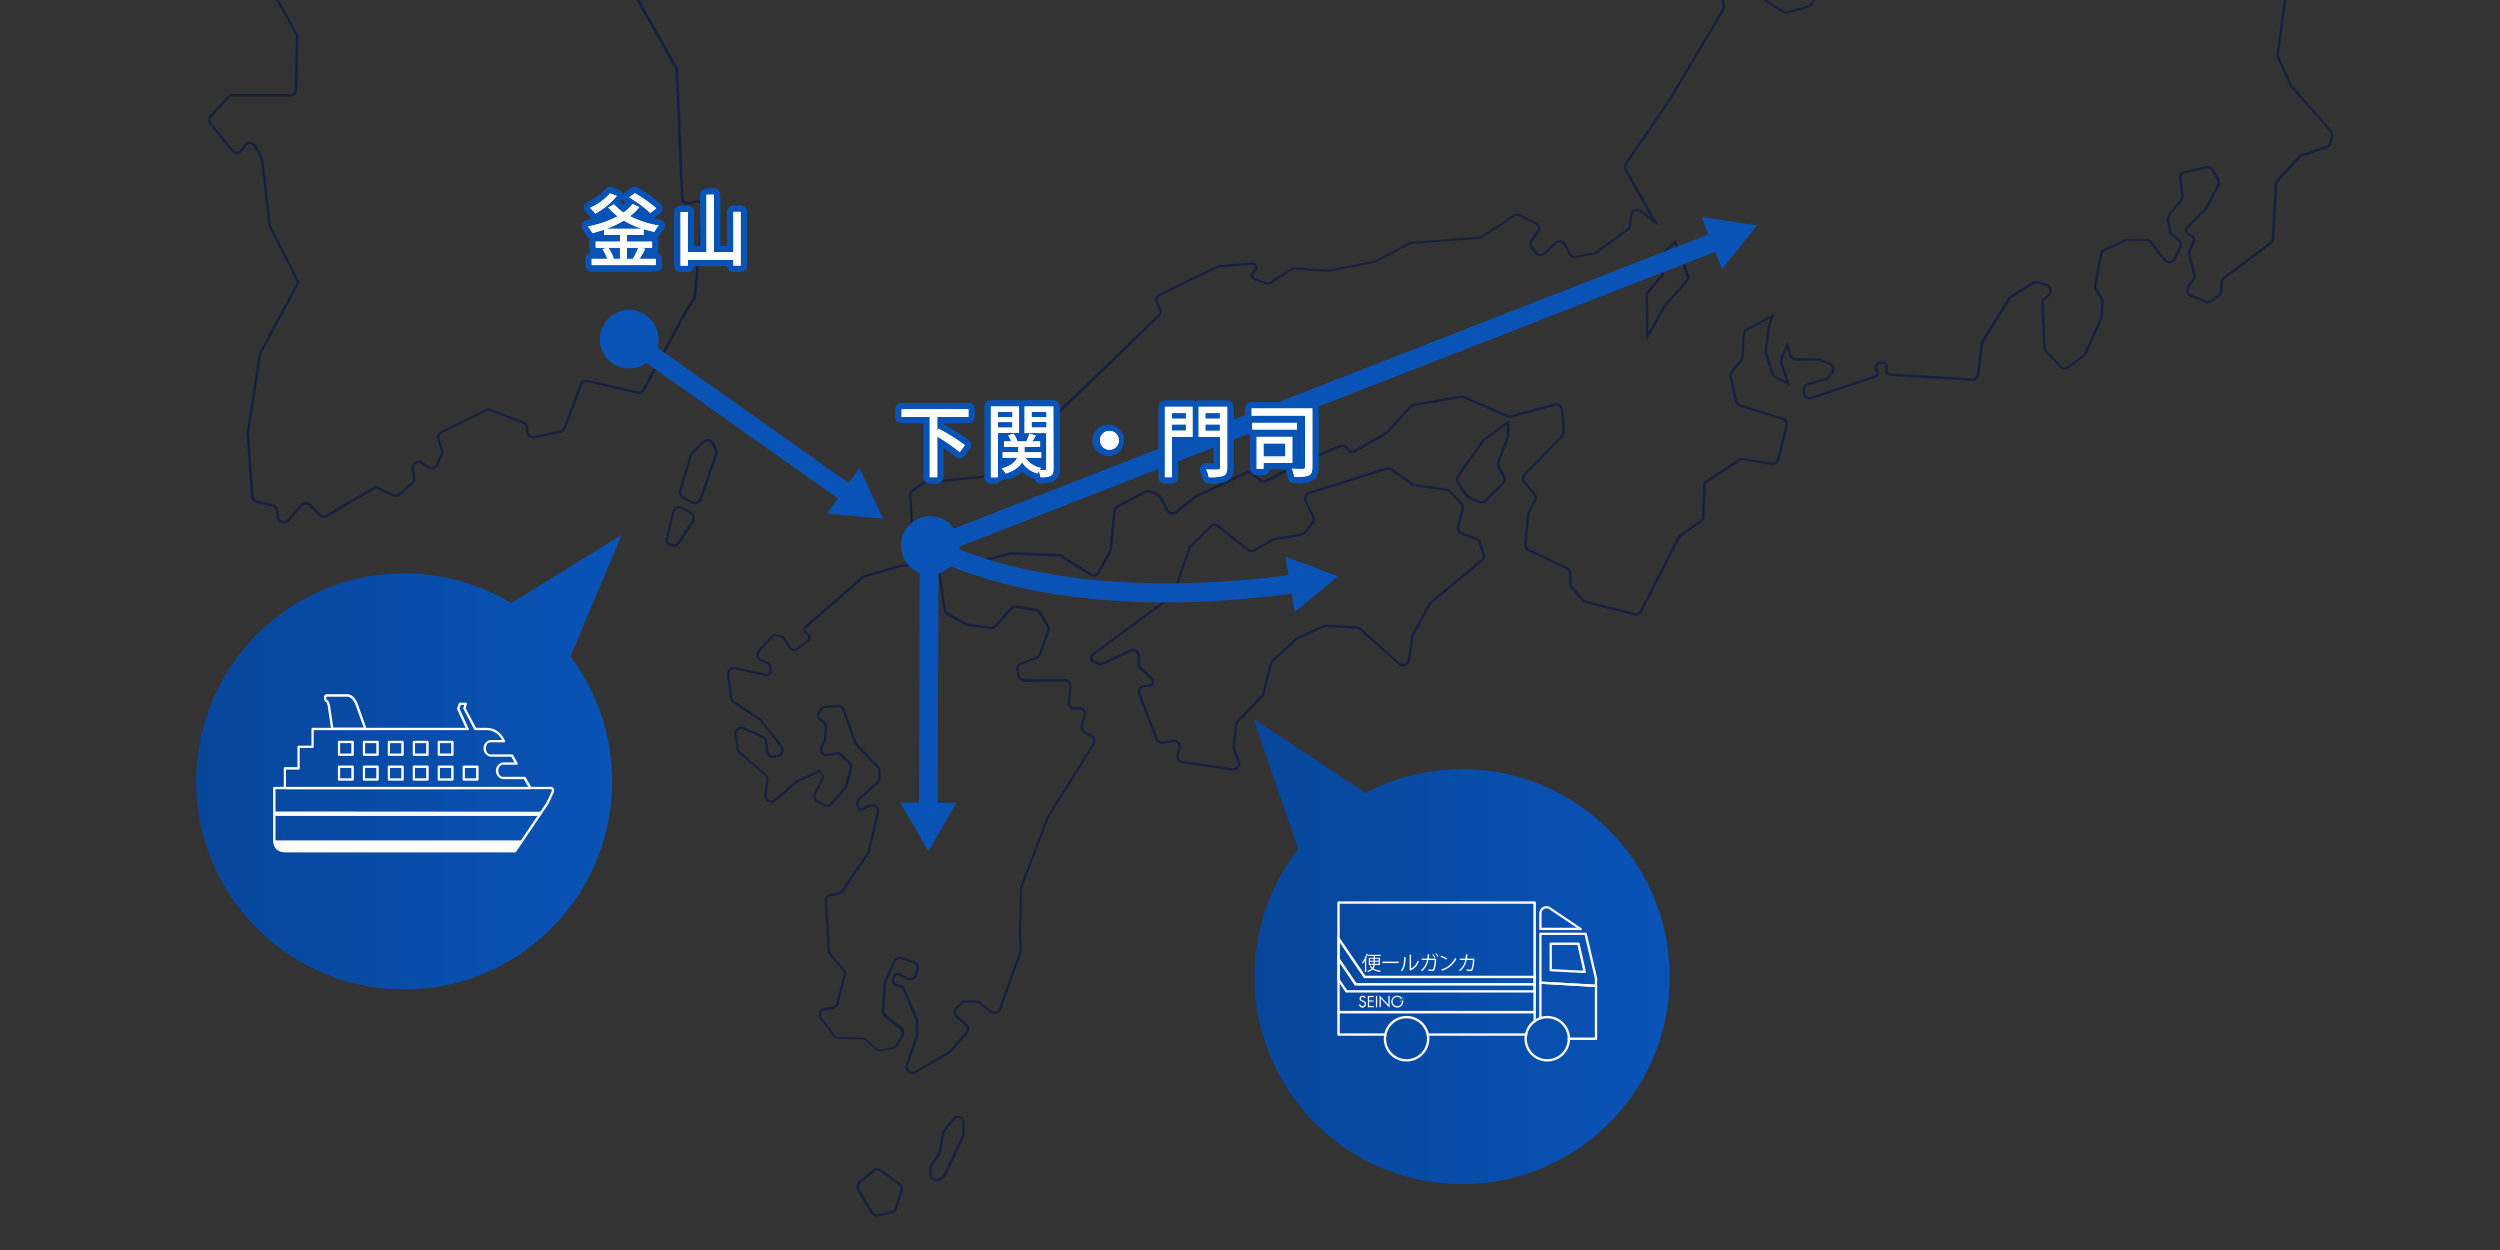 <svg id="レイヤー_1" data-name="レイヤー 1" xmlns="http://www.w3.org/2000/svg" xmlns:xlink="http://www.w3.org/1999/xlink" viewBox="0 0 800 400"><rect x="0" y="0" width="800" height="400" fill="#333333" stroke="none"/><defs><style>.cls-1{fill:none;}.cls-2{clip-path:url(#clip-path);}.cls-3{fill:#171f40;}.cls-4{fill:#0953b7;}.cls-5{fill:#fff;}.cls-6{fill:url(#名称未設定グラデーション_9);}.cls-7{fill:url(#名称未設定グラデーション_9-2);}.cls-8{fill:#2881b6;}</style><clipPath id="clip-path"><rect class="cls-1" width="800" height="400"/></clipPath><linearGradient id="名称未設定グラデーション_9" x1="62.99" y1="243.78" x2="198.91" y2="243.78" gradientUnits="userSpaceOnUse"><stop offset="0" stop-color="#07469b"/><stop offset="1" stop-color="#0953b7"/></linearGradient><linearGradient id="名称未設定グラデーション_9-2" x1="401.1" y1="304.53" x2="534.26" y2="304.53" xlink:href="#名称未設定グラデーション_9"/></defs><g class="cls-2"><path class="cls-3" d="M474,161.15a2.31,2.31,0,0,1-1-.24l-3.47-1.74a2.29,2.29,0,0,1-.88-.78l-2.41-3.68a2.25,2.25,0,0,1,0-2.53l8-11.25a2.06,2.06,0,0,1,.51-.51l8.25-6.1,0,5.07a2.3,2.3,0,0,1-.15.78l-3,7.7a1.56,1.56,0,0,0,.08,1.25l1.7,3.17a2.26,2.26,0,0,1-.4,2.66l-5.61,5.54A2.26,2.26,0,0,1,474,161.15Zm-7.12-8.54h0a1.49,1.49,0,0,0,0,1.69l2.41,3.67a1.38,1.38,0,0,0,.58.52l3.48,1.75A1.51,1.51,0,0,0,475,160l5.61-5.54a1.49,1.49,0,0,0,.27-1.78l-1.7-3.17a2.24,2.24,0,0,1-.12-1.86l3-7.7a1.61,1.61,0,0,0,.1-.53l0-3.56-7.05,5.2a1.52,1.52,0,0,0-.33.34Z"/><path class="cls-3" d="M222.42,161.36a2.23,2.23,0,0,1-1-.26l-3-1.56a2.25,2.25,0,0,1-1.12-2.66h0l3.5-11.27a2.27,2.27,0,0,1,.55-.92l3.53-3.54a2.26,2.26,0,0,1,3.64.62l.93,1.94a2.23,2.23,0,0,1,.1,1.7l-4.92,14.42a2.3,2.3,0,0,1-2.14,1.53ZM217.59,157l.36.11a1.5,1.5,0,0,0,.75,1.78l3,1.56a1.52,1.52,0,0,0,2.13-.85l4.92-14.42a1.47,1.47,0,0,0-.06-1.13l-.94-1.95a1.45,1.45,0,0,0-1.1-.83,1.48,1.48,0,0,0-1.33.42l-3.52,3.54a1.38,1.38,0,0,0-.37.61L218,157.1Z"/><path class="cls-3" d="M215.87,174.94a2.2,2.2,0,0,1-.36,0l-1.2-.26a1.66,1.66,0,0,1-1.1-.76,1.74,1.74,0,0,1-.22-1.3l2.11-8.94a2.26,2.26,0,0,1,3.35-1.43l2.81,1.66a2.19,2.19,0,0,1,1.05,1.43,2.25,2.25,0,0,1-.31,1.75l-4.7,7.11A1.71,1.71,0,0,1,215.87,174.94Zm1.43-12.29a1.52,1.52,0,0,0-.59.12,1.49,1.49,0,0,0-.88,1l-2.11,8.94a.94.94,0,0,0,.13.73,1,1,0,0,0,.61.43l1.2.25a1,1,0,0,0,1-.41l4.7-7.12a1.44,1.44,0,0,0,.21-1.16,1.49,1.49,0,0,0-.7-1l-2.81-1.65A1.51,1.51,0,0,0,217.3,162.65Z"/><path class="cls-3" d="M299.73,378.07a2.3,2.3,0,0,1-2.27-2.11l-.12-1.84a2.28,2.28,0,0,1,.37-1.39l2.41-3.6a1.75,1.75,0,0,0,.23-.57l1-5.9a2.16,2.16,0,0,1,.44-1l2.92-3.76a2.26,2.26,0,0,1,4,1.44L308.7,363a2.2,2.2,0,0,1-.21.91L302.74,376a2.2,2.2,0,0,1-.66.82l-1,.76A2.2,2.2,0,0,1,299.73,378.07Zm6.78-20.29a1.46,1.46,0,0,0-1.17.59l-2.92,3.76a1.46,1.46,0,0,0-.29.66l-1.05,5.9a2.17,2.17,0,0,1-.34.85l-2.4,3.61a1.52,1.52,0,0,0-.25.93l.12,1.83a1.49,1.49,0,0,0,.89,1.27,1.5,1.5,0,0,0,1.55-.18l1-.76a1.81,1.81,0,0,0,.44-.55l5.74-12.13a1.39,1.39,0,0,0,.14-.6l.09-3.63a1.46,1.46,0,0,0-1-1.45A1.57,1.57,0,0,0,306.51,357.78Z"/><path class="cls-3" d="M280.6,389.31a2.26,2.26,0,0,1-2-1.12l-4.28-7.35a2.24,2.24,0,0,1,.5-2.86h0l4.36-3.63a2.25,2.25,0,0,1,2.77-.1l6.05,4.34a2.25,2.25,0,0,1,.83,2.51l-1.81,5.72a2.27,2.27,0,0,1-1.68,1.52l-4.32.92A2,2,0,0,1,280.6,389.31Zm-5.24-10.75h0a1.49,1.49,0,0,0-.34,1.91l4.28,7.34a1.51,1.51,0,0,0,1.62.72l4.32-.92a1.52,1.52,0,0,0,1.12-1l1.82-5.71a1.5,1.5,0,0,0-.56-1.68l-6-4.34a1.52,1.52,0,0,0-1.86.06Z"/><path class="cls-3" d="M523.42,197a2.22,2.22,0,0,1-.57-.07l-15.56-4a2.19,2.19,0,0,1-1.17-.75l-3.49-4.18a2.22,2.22,0,0,1-.52-1.44v-3a1.53,1.53,0,0,0-.86-1.36l-12.19-5.77a2.25,2.25,0,0,1-1.28-2.24l.88-9.59a2.35,2.35,0,0,1,.24-.82l2-3.86a1.51,1.51,0,0,0-.19-1.65l-3.11-3.71a2.23,2.23,0,0,1,.11-3l11.91-12.27a1.51,1.51,0,0,0,.42-1.16l-.52-6.88a1.53,1.53,0,0,0-.63-1.11,1.48,1.48,0,0,0-1.27-.23l-13.93,3.72a2.31,2.31,0,0,1-1.49-.11l-13.8-6a1.58,1.58,0,0,0-.86-.1l-15.1,2.55a1.57,1.57,0,0,0-.87.48l-7.35,8.11a2.09,2.09,0,0,1-.54.44l-10.15,5.84a1.72,1.72,0,0,1-2.19-.39l-.94-1.15a1,1,0,0,0-1.13-.27L419,147.39a2.29,2.29,0,0,1-2-.13l-1-.59a1.55,1.55,0,0,0-1.19-.15,1.52,1.52,0,0,0-.92.76l-1.45,2.83a2.27,2.27,0,0,1-1,1l-6,3.1a2.23,2.23,0,0,1-2.53-.3l-2.32-2a1.52,1.52,0,0,0-1.64-.24l-16,7.46a1.57,1.57,0,0,0-.3.2l-6.09,4.88a2.24,2.24,0,0,1-1.91.45,2.27,2.27,0,0,1-1.54-1.21l-2-4a1.55,1.55,0,0,0-.74-.71l-2.24-1a1.5,1.5,0,0,0-1.32,0l-9,4.64a1.48,1.48,0,0,0-.81,1.19l-1.15,12.13a2.2,2.2,0,0,1-.26.86l-3.66,6.77a2.28,2.28,0,0,1-3.2.84l-9.3-5.85a1.57,1.57,0,0,0-.75-.23l-15.14-.55a1.32,1.32,0,0,0-.44.05L309.83,181a2.3,2.3,0,0,1-2-.39l-5.1-3.93a1.52,1.52,0,0,0-1.78-.05L297.51,179a2.26,2.26,0,0,1-1.92.3,2.23,2.23,0,0,1-1.44-1.29l-2.37-5.65a2.17,2.17,0,0,1-.18-.76l-.65-13a2.25,2.25,0,0,1,.9-1.91l3-2.26A2.31,2.31,0,0,1,296,154L314,152.28a1.51,1.51,0,0,0,1-.48l6.75-7.43a2.74,2.74,0,0,1,.45-.38l10.69-6.82A1.37,1.37,0,0,0,333,137l37.53-36.31A1.5,1.5,0,0,0,370.9,99L370,96.84a2.25,2.25,0,0,1,1.09-3L389.56,85a2.21,2.21,0,0,1,.8-.21L400.47,84a1.71,1.71,0,0,1,1.32,3l-.47.44a1,1,0,0,0,.34,1.6l3.48,1.23a1.53,1.53,0,0,0,1.33-.16l6.58-4.23a2.3,2.3,0,0,1,1.4-.36l10.28.79a1.12,1.12,0,0,0,.41,0l14.65-2.88a1.24,1.24,0,0,0,.42-.15l10.5-5.63a2.18,2.18,0,0,1,.9-.26l21.66-1.6a1.55,1.55,0,0,0,.72-.25l10.29-6.74a2.28,2.28,0,0,1,2.26-.13l5.09,2.55a2.25,2.25,0,0,1,.79,3.36l-1.94,2.59a1.5,1.5,0,0,0,0,1.77l1.25,1.75a1.51,1.51,0,0,0,2.28.21l3.53-3.37a2.26,2.26,0,0,1,3.58.6l1.47,2.88a1.5,1.5,0,0,0,1.6.8l5.73-1a1.51,1.51,0,0,0,.64-.27l10-7.28a1.5,1.5,0,0,0,.61-1l.45-3.47a2.26,2.26,0,0,1,3.6-1.52l3.14,2.34-8.44-15a2.25,2.25,0,0,1,.1-2.37l14.29-21L551.06,2.93a1.5,1.5,0,0,0,.2-1l-1.34-8.79a1.46,1.46,0,0,0-.27-.67l-2.94-4a2.27,2.27,0,0,1-.43-1.53l.88-10.07a2.27,2.27,0,0,1,1-1.69l11-7.22a2.28,2.28,0,0,1,.38-.2l13.72-5.64a2.25,2.25,0,0,1,1.8,0,2.22,2.22,0,0,1,1.2,1.33l.5,1.47a2.26,2.26,0,0,1-.39,2.15l-10.64,13a2.25,2.25,0,0,1-1.46.82l-2.25.28a1.51,1.51,0,0,0-1.31,1.64l.33,3.45a1.51,1.51,0,0,0,.92,1.23l2.71,1.14A2.27,2.27,0,0,1,566-8.87l-1.19,7.44a1.52,1.52,0,0,0,.69,1.51l5.27,3.3a1.52,1.52,0,0,0,1.21.18l6.46-1.78a1.49,1.49,0,0,0,.94-.76l3.45-6.74a2.17,2.17,0,0,1,.85-.9l26.87-16.1a2.18,2.18,0,0,1,.61-.25l5.6-1.4a1.55,1.55,0,0,0,.87-.59l14-19.57a1.82,1.82,0,0,0,.15-.27L638-58.65a1.91,1.91,0,0,1,.24-.41l4-5.4a2.39,2.39,0,0,1,.56-.54L657.6-75.08a1.47,1.47,0,0,0,.46-.5L662.25-83a1.45,1.45,0,0,0,.19-.68l.48-11.74a2.14,2.14,0,0,1,.16-.74L671.82-118a1.49,1.49,0,0,0,.09-.3l5.15-30.55,3-21.86a1.51,1.51,0,0,0-.16-.89l-4.41-8.48a1.52,1.52,0,0,0-2-.67l-4.89,2.28a2.25,2.25,0,0,1-2.89-.88l-3.18-5.28a2.23,2.23,0,0,1,0-2.31,2.26,2.26,0,0,1,2-1.1l3.64.17a1.54,1.54,0,0,0,1.51-1l3.66-11.18a1.5,1.5,0,0,0,0-.76l-2.06-10.41a1.52,1.52,0,0,0-.23-.54l-5.2-7.77a2.26,2.26,0,0,1,0-2.45l5.4-8.63a2.24,2.24,0,0,1,1.18-.94l6.18-2.15a1.51,1.51,0,0,0,1-1.37l.47-13.28,1.12-11.48a2.26,2.26,0,0,1,.83-1.54,2.25,2.25,0,0,1,1.69-.49l7.3.87a2.25,2.25,0,0,1,1.79,1.31l8.16,18.08a.93.93,0,0,0,.59.52,1,1,0,0,0,.78-.09l1.47-.86a1,1,0,0,0,.46-.71l.56-4.72a2.26,2.26,0,0,1,1.21-1.73,2.26,2.26,0,0,1,2.13,0l6.28,3.45a1.49,1.49,0,0,0,1.32.06l2.36-1a1.51,1.51,0,0,0,.92-1.48l-1.12-17.2-1.45.07a1.51,1.51,0,0,0-1.24.75l-2.91,5.09a2.32,2.32,0,0,1-1.14,1l-7.71,3a2.26,2.26,0,0,1-2.16-.28,2.23,2.23,0,0,1-.92-2l1.22-19.9a2.25,2.25,0,0,1,.91-1.68,2.25,2.25,0,0,1,1.88-.38l6.32,1.54a2.18,2.18,0,0,1,.83.39l6,4.53a1.49,1.49,0,0,0,1.44.2l5.77-2.15a2.22,2.22,0,0,1,2.07.26,2.21,2.21,0,0,1,1,1.82l.38,26.57a1.49,1.49,0,0,0,.13.59l5.45,12.2a1.51,1.51,0,0,0,.49.6l5.07,3.68.14.12,7.3,6.3a2,2,0,0,1,.41.47l8.09,12.23a2.52,2.52,0,0,1,.32.78l1.66,7.94a1.46,1.46,0,0,0,.57.9l3,2.23a2.27,2.27,0,0,1,.79,1.09l7.58,22.77a2.26,2.26,0,0,1,.1,1l-3.26,22.67a3.9,3.9,0,0,1-.12.46l-2.2,5.93a2.31,2.31,0,0,1-.9,1.12l-4.58,2.93a1.5,1.5,0,0,0-.69,1.36l.28,4.61a2.26,2.26,0,0,1-.36,1.38l-6,9.14a1.5,1.5,0,0,0,.31,2l1,.78a2.27,2.27,0,0,1,.84,1.67l.59,15.89a2.21,2.21,0,0,1-1.43,2.18,2.23,2.23,0,0,1-2.55-.65l-3.18-3.75a1.53,1.53,0,0,0-1.57-.48l-5.13,1.48a1.47,1.47,0,0,0-.79.54l-4.36,5.8a1.44,1.44,0,0,0-.28.63l-2.82,15.28a1.47,1.47,0,0,0,.09.83l7.3,18.1a2.77,2.77,0,0,1,.12.41l2.47,12.86a2,2,0,0,1,0,.48L741.6-25.8a2.25,2.25,0,0,1-.82,1.68L734.61-19a1.5,1.5,0,0,0-.53,1l-4.85,35.35a1.43,1.43,0,0,0,.12.81l3.91,8.78a1.67,1.67,0,0,0,.25.38l12.57,14.38a2.23,2.23,0,0,1,.51,1.92l-.41,2.07a2.25,2.25,0,0,1-1.48,1.69l-8.12,2.79a1.5,1.5,0,0,0-.62.41l-6.84,7.42a1.55,1.55,0,0,0-.39.93l-1,17.52a2.27,2.27,0,0,1-.9,1.67L711.9,89.22a1.49,1.49,0,0,0-.6,1.09l-.22,3a2.22,2.22,0,0,1-.94,1.68l-2.25,1.6a2.29,2.29,0,0,1-2.15.26L701,95a2.27,2.27,0,0,1-1.33-1.44,2.24,2.24,0,0,1,.3-1.93l1.62-2.34a1.55,1.55,0,0,0,.22-1.22l-1.64-6.53A2.31,2.31,0,0,1,700.3,80l1.32-2.79a1,1,0,0,0-.34-1.2l-1.36-.93a1.68,1.68,0,0,1-.75-1.25,1.72,1.72,0,0,1,.49-1.37l5.75-5.81a1.7,1.7,0,0,0,.26-.34l3.81-7.1a1.49,1.49,0,0,0,0-1.42l-1.67-3.13a1.53,1.53,0,0,0-1.66-.76l-6.93,1.53a1.5,1.5,0,0,0-1.17,1.65l.69,5.51a2.22,2.22,0,0,1-.49,1.7L694.45,69a1.49,1.49,0,0,0-.32,1.2l.6,3.53a1.48,1.48,0,0,0,.5.89l2.25,1.94a2.24,2.24,0,0,1,.55,2.68l-1.79,3.7a2.28,2.28,0,0,1-1.72,1.25,2.25,2.25,0,0,1-2-.73l-1.4-1.55L691,81.7l-2.89-4a1.5,1.5,0,0,0-1.25-.63l-6.19.13a1.45,1.45,0,0,0-.59.13l-6.47,2.92a1.54,1.54,0,0,0-.86,1.09l-1.89,10a1.46,1.46,0,0,0,.2,1.06l1.84,3a2.2,2.2,0,0,1,.33,1.35l-.35,4.6a2.18,2.18,0,0,1-.19.75l-5,11.18a2.42,2.42,0,0,1-.72.9L662,117.81a2.25,2.25,0,0,1-3-.3l-4.54-5a2.24,2.24,0,0,1-.59-1.41l-.64-13.91a2.27,2.27,0,0,1,.72-1.76l1.43-1.33a1.5,1.5,0,0,0-.59-2.53l-2.71-.83a1.5,1.5,0,0,0-1.24.16l-7,4.31a1.44,1.44,0,0,0-.49.49l-8.52,13.74a1.53,1.53,0,0,0-.21.61l-1.18,9.82a2.26,2.26,0,0,1-2.38,2l-26.14-1.58a1.75,1.75,0,0,1-1.22-.62,1.73,1.73,0,0,1-.38-1.31l.11-.88a.95.95,0,0,0-1.11-1.06l-.84.13a1,1,0,0,0-.75,1.28l.34.92a1.69,1.69,0,0,1-.07,1.32,1.71,1.71,0,0,1-1,.88l-20.11,6.76a2.26,2.26,0,0,1-3-2.18l0-.83a2.25,2.25,0,0,1,1.64-2.12L584,121a1.42,1.42,0,0,0,.69-.43l1.25-1.33a1.5,1.5,0,0,0-.52-2.41l-2.91-1.23a1.39,1.39,0,0,0-.57-.12l-7.22-.09a2.25,2.25,0,0,1-2.12-1.58l-.7-2.22-1.49,3.2a1.52,1.52,0,0,0-.06,1.11l2.53,7.54-4.81-2.28a2.28,2.28,0,0,1-1.18-1.35l-2.12-6.65a2.38,2.38,0,0,1-.08-1l.88-7.29a2.36,2.36,0,0,1,.1-.46l.9-2.63-7.34,3.87a1.5,1.5,0,0,0-.8,1.22l-.52,7.49a2.23,2.23,0,0,1-.51,1.29l-2.91,3.48a1.47,1.47,0,0,0-.31,1.29L556,128.3a1.48,1.48,0,0,0,1,1.1l13.58,4.26a2.25,2.25,0,0,1,1.51,2.69l-2.66,10.77a2.27,2.27,0,0,1-2.58,1.69l-8.9-1.51a1.52,1.52,0,0,0-1.08.23l-10.41,6.81a1.5,1.5,0,0,0-.69,1.21l-.29,9.74a2.22,2.22,0,0,1-1,1.76L538,171.71a1.51,1.51,0,0,0-.46.54l-12.08,23.5A2.26,2.26,0,0,1,523.42,197ZM498,129.08a2.28,2.28,0,0,1,1.31.41,2.24,2.24,0,0,1,.94,1.67l.52,6.88a2.23,2.23,0,0,1-.63,1.74l-11.91,12.27a1.51,1.51,0,0,0-.07,2l3.11,3.71a2.22,2.22,0,0,1,.28,2.47l-2,3.86a1.5,1.5,0,0,0-.15.55l-.89,9.59a1.52,1.52,0,0,0,.86,1.49l12.19,5.77a2.28,2.28,0,0,1,1.29,2.05v2.95a1.48,1.48,0,0,0,.35,1l3.48,4.18a1.49,1.49,0,0,0,.78.5l15.56,4a1.51,1.51,0,0,0,1.73-.77l12.08-23.5a2.24,2.24,0,0,1,.7-.8l6.54-4.66a1.5,1.5,0,0,0,.63-1.18l.29-9.73a2.27,2.27,0,0,1,1-1.82l10.41-6.81a2.3,2.3,0,0,1,1.62-.34l8.9,1.51a1.52,1.52,0,0,0,1.72-1.12l2.66-10.78a1.51,1.51,0,0,0-1-1.8l-13.58-4.25a2.27,2.27,0,0,1-1.53-1.66l-1.74-7.83a2.27,2.27,0,0,1,.47-1.93l2.91-3.48a1.43,1.43,0,0,0,.35-.86l.51-7.49a2.26,2.26,0,0,1,1.2-1.84l9-4.74-1.52,4.41a2.82,2.82,0,0,0-.07.31l-.88,7.29a1.39,1.39,0,0,0,.06.64l2.12,6.65a1.44,1.44,0,0,0,.79.9l3.21,1.53-2-5.88a2.22,2.22,0,0,1,.09-1.66l2.31-5,1.27,4.06a1.52,1.52,0,0,0,1.42,1.06l7.22.09a2.54,2.54,0,0,1,.86.18l2.91,1.23a2.27,2.27,0,0,1,1.32,1.61,2.2,2.2,0,0,1-.55,2l-1.25,1.34a2.2,2.2,0,0,1-1,.63l-5.49,1.57a1.52,1.52,0,0,0-1.1,1.42l0,.83a1.51,1.51,0,0,0,2,1.45l20.11-6.76a.92.92,0,0,0,.56-.5.91.91,0,0,0,0-.74l-.33-.92a1.7,1.7,0,0,1,1.33-2.26l.83-.14a1.69,1.69,0,0,1,1.48.45,1.71,1.71,0,0,1,.51,1.45l-.11.88a.93.93,0,0,0,.21.73,1,1,0,0,0,.68.35h0l26.14,1.59a1.5,1.5,0,0,0,1.59-1.33l1.18-9.82a2.25,2.25,0,0,1,.32-.91l8.52-13.75a2.34,2.34,0,0,1,.74-.73l7-4.31a2.27,2.27,0,0,1,1.85-.24l2.71.83a2.22,2.22,0,0,1,1.54,1.65,2.2,2.2,0,0,1-.66,2.15L654.44,96a1.52,1.52,0,0,0-.47,1.17l.64,13.91a1.58,1.58,0,0,0,.39,1l4.55,5a1.51,1.51,0,0,0,2,.2l4.94-3.63a1.49,1.49,0,0,0,.48-.6l5-11.17a1.28,1.28,0,0,0,.13-.5l.35-4.61a1.43,1.43,0,0,0-.22-.9l-1.84-3a2.25,2.25,0,0,1-.3-1.6l1.9-10a2.23,2.23,0,0,1,1.29-1.63l6.46-2.92a2.09,2.09,0,0,1,.88-.2l6.19-.13a2.34,2.34,0,0,1,1.88.93l2.89,4,.1.12,1.4,1.55a1.5,1.5,0,0,0,2.48-.35l1.8-3.7a1.52,1.52,0,0,0-.37-1.79l-2.25-1.93a2.26,2.26,0,0,1-.75-1.33l-.6-3.54a2.23,2.23,0,0,1,.48-1.79l3.8-4.66A1.51,1.51,0,0,0,698,62.7l-.69-5.5a2.24,2.24,0,0,1,1.75-2.48L706,53.19a2.27,2.27,0,0,1,2.48,1.14l1.67,3.12a2.24,2.24,0,0,1,0,2.13l-3.81,7.1a2.17,2.17,0,0,1-.38.52L700.19,73a1,1,0,0,0,.14,1.47l1.37.93a1.69,1.69,0,0,1,.6,2.14L701,80.34a1.5,1.5,0,0,0-.1,1l1.63,6.54a2.22,2.22,0,0,1-.33,1.82L700.57,92a1.51,1.51,0,0,0-.2,1.29,1.49,1.49,0,0,0,.89,1L706,96.18a1.54,1.54,0,0,0,1.44-.17l2.25-1.6a1.52,1.52,0,0,0,.63-1.12l.21-3a2.21,2.21,0,0,1,.9-1.64l14.91-11.18a1.55,1.55,0,0,0,.6-1.12l1-17.51a2.27,2.27,0,0,1,.59-1.4L735.41,50a2.16,2.16,0,0,1,.93-.61l8.12-2.79a1.52,1.52,0,0,0,1-1.13l.41-2.07a1.53,1.53,0,0,0-.34-1.28L732.94,27.73a2.06,2.06,0,0,1-.36-.56l-3.92-8.78a2.26,2.26,0,0,1-.17-1.23l4.85-35.34a2.23,2.23,0,0,1,.8-1.44l6.16-5.07a1.5,1.5,0,0,0,.55-1.12L741.46-50a1.77,1.77,0,0,0,0-.32L739-63.16a1.47,1.47,0,0,0-.08-.28l-7.3-18.09a2.19,2.19,0,0,1-.12-1.24l2.81-15.29a2.22,2.22,0,0,1,.42-.94l4.36-5.8a2.22,2.22,0,0,1,1.18-.81l5.13-1.48a2.27,2.27,0,0,1,2.35.72l3.18,3.75a1.47,1.47,0,0,0,1.7.43,1.49,1.49,0,0,0,1-1.46l-.6-15.88a1.49,1.49,0,0,0-.56-1.11l-1-.79a2.24,2.24,0,0,1-.46-3l6-9.15a1.48,1.48,0,0,0,.25-.91l-.29-4.62a2.25,2.25,0,0,1,1-2l4.57-2.94a1.42,1.42,0,0,0,.6-.74l2.21-5.93a1.73,1.73,0,0,0,.07-.31l3.26-22.66a1.35,1.35,0,0,0-.06-.69L761-197.16a1.54,1.54,0,0,0-.53-.73l-3-2.23a2.26,2.26,0,0,1-.86-1.34L755-209.4a1.6,1.6,0,0,0-.22-.52l-8.09-12.24a1.31,1.31,0,0,0-.27-.31l-7.3-6.3a.39.39,0,0,0-.1-.08L734-232.53a2.21,2.21,0,0,1-.73-.9l-5.46-12.2a2.26,2.26,0,0,1-.19-.89l-.38-26.57a1.5,1.5,0,0,0-.66-1.22,1.47,1.47,0,0,0-1.38-.16l-5.77,2.15a2.27,2.27,0,0,1-2.15-.31l-6-4.53a1.37,1.37,0,0,0-.56-.26L704.36-279a1.53,1.53,0,0,0-1.26.26,1.45,1.45,0,0,0-.6,1.11l-1.22,19.91a1.45,1.45,0,0,0,.61,1.3,1.49,1.49,0,0,0,1.44.19l7.72-3a1.53,1.53,0,0,0,.76-.66l2.91-5.08a2.25,2.25,0,0,1,1.85-1.13l2.19-.11,1.16,17.94a2.25,2.25,0,0,1-1.36,2.22l-2.36,1a2.26,2.26,0,0,1-2-.1l-6.28-3.44a1.52,1.52,0,0,0-1.42,0,1.49,1.49,0,0,0-.81,1.16l-.56,4.72a1.77,1.77,0,0,1-.83,1.27l-1.47.86a1.74,1.74,0,0,1-1.39.16,1.71,1.71,0,0,1-1-.93l-8.16-18.08a1.51,1.51,0,0,0-1.2-.88l-7.3-.86a1.53,1.53,0,0,0-1.13.32,1.49,1.49,0,0,0-.55,1L681-248.33l-.47,13.24A2.25,2.25,0,0,1,679-233l-6.18,2.15a1.49,1.49,0,0,0-.78.62l-5.41,8.64a1.5,1.5,0,0,0,0,1.63l5.2,7.77a2.36,2.36,0,0,1,.33.82L674.22-201a2.21,2.21,0,0,1-.07,1.14l-3.66,11.17a2.29,2.29,0,0,1-2.25,1.56l-3.64-.17a1.49,1.49,0,0,0-1.37.74,1.47,1.47,0,0,0,0,1.54l3.18,5.27a1.52,1.52,0,0,0,1.93.59l4.89-2.28a2.25,2.25,0,0,1,3,1l4.42,8.47a2.33,2.33,0,0,1,.23,1.35l-3,21.86-5.16,30.56a2.22,2.22,0,0,1-.12.46l-8.74,21.88a1.4,1.4,0,0,0-.11.49l-.48,11.74a2.15,2.15,0,0,1-.29,1l-4.19,7.39a2.26,2.26,0,0,1-.69.75L643.18-64.38a1.41,1.41,0,0,0-.37.36l-4,5.4a2.54,2.54,0,0,0-.16.28l-6.16,13.85a1.9,1.9,0,0,1-.23.39l-14,19.58a2.26,2.26,0,0,1-1.29.87l-5.61,1.41a1.32,1.32,0,0,0-.41.17L584.1-6a1.46,1.46,0,0,0-.57.61l-3.44,6.73a2.28,2.28,0,0,1-1.41,1.15l-6.46,1.77A2.3,2.3,0,0,1,570.41,4L565.14.71a2.25,2.25,0,0,1-1-2.26L565.3-9a1.49,1.49,0,0,0-.91-1.61l-2.7-1.14a2.26,2.26,0,0,1-1.37-1.86L560-17a2.24,2.24,0,0,1,2-2.45l2.24-.29a1.49,1.49,0,0,0,1-.54l10.64-13a1.5,1.5,0,0,0,.26-1.43l-.5-1.47a1.5,1.5,0,0,0-.8-.89,1.54,1.54,0,0,0-1.21,0l-13.72,5.64-.25.14-11,7.22a1.53,1.53,0,0,0-.67,1.13L547-13a1.49,1.49,0,0,0,.29,1l2.93,4a2.33,2.33,0,0,1,.42,1L552,1.83a2.25,2.25,0,0,1-.29,1.48L534.88,31.58l-14.24,21a1.5,1.5,0,0,0-.06,1.58l10.16,18.11-6-4.45a1.52,1.52,0,0,0-2.4,1l-.46,3.48A2.25,2.25,0,0,1,521,73.8l-10,7.28a2.46,2.46,0,0,1-1,.4l-5.73,1a2.26,2.26,0,0,1-2.39-1.2l-1.47-2.88A1.51,1.51,0,0,0,498,78l-3.53,3.38a2.3,2.3,0,0,1-1.78.61A2.27,2.27,0,0,1,491.1,81l-1.25-1.75a2.25,2.25,0,0,1,0-2.66L491.82,74a1.51,1.51,0,0,0,.26-1.25,1.53,1.53,0,0,0-.79-1l-5.09-2.55a1.54,1.54,0,0,0-1.51.08L474.4,76.07a2.29,2.29,0,0,1-1.07.37L451.67,78a1.47,1.47,0,0,0-.61.17l-10.49,5.63a2,2,0,0,1-.64.23L425.28,87a2.47,2.47,0,0,1-.61,0l-10.28-.79a1.53,1.53,0,0,0-.93.24l-6.59,4.24a2.3,2.3,0,0,1-2,.23l-3.48-1.23a1.7,1.7,0,0,1-1.1-1.26,1.68,1.68,0,0,1,.5-1.6l.47-.44a.94.94,0,0,0,.22-1.09,1,1,0,0,0-1-.57l-10.12.84a1.61,1.61,0,0,0-.53.15l-18.53,8.87a1.49,1.49,0,0,0-.73,2l1,2.15a2.26,2.26,0,0,1-.5,2.53l-37.52,36.31a1.93,1.93,0,0,1-.36.28l-10.68,6.82a1.53,1.53,0,0,0-.31.26l-6.74,7.42A2.24,2.24,0,0,1,314,153l-17.94,1.74a1.53,1.53,0,0,0-.76.3l-3,2.26a1.49,1.49,0,0,0-.6,1.28l.65,13a1.46,1.46,0,0,0,.12.5l2.37,5.65a1.51,1.51,0,0,0,2.24.66l3.49-2.37a2.25,2.25,0,0,1,2.65.08l5.11,3.92a1.5,1.5,0,0,0,1.31.26l13.26-3.5a2.47,2.47,0,0,1,.66-.07l15.13.55a2.18,2.18,0,0,1,1.13.35l9.3,5.84a1.47,1.47,0,0,0,1.19.19,1.51,1.51,0,0,0,.95-.74l3.66-6.78a1.3,1.3,0,0,0,.17-.57l1.15-12.13a2.23,2.23,0,0,1,1.22-1.79l9-4.64a2.24,2.24,0,0,1,2,0l2.24,1a2.22,2.22,0,0,1,1.1,1.06l2,4a1.49,1.49,0,0,0,1,.81,1.51,1.51,0,0,0,1.28-.3l6.09-4.89a2,2,0,0,1,.46-.28l16-7.47a2.27,2.27,0,0,1,2.45.35l2.31,2a1.54,1.54,0,0,0,1.7.21l6-3.11a1.51,1.51,0,0,0,.65-.65l1.45-2.82a2.26,2.26,0,0,1,3.16-.92l1,.59a1.51,1.51,0,0,0,1.37.09L429,142.27a1.73,1.73,0,0,1,2,.48l.94,1.15a1,1,0,0,0,1.23.22l10.15-5.84a1.76,1.76,0,0,0,.37-.29l7.35-8.11a2.28,2.28,0,0,1,1.3-.72l15.09-2.55a2.28,2.28,0,0,1,1.29.16l13.8,6a1.56,1.56,0,0,0,1,.08l13.93-3.73A2.3,2.3,0,0,1,498,129.08Z"/><path class="cls-3" d="M394.64,246.58l-.33,0-15.95-2.3a2.26,2.26,0,0,1-1.86-2.83l.6-2.14a1.48,1.48,0,0,0-.34-1.41,1.5,1.5,0,0,0-1.39-.47l-3.06.57a2.25,2.25,0,0,1-2.52-1.41l-5.58-14.45a2.22,2.22,0,0,1,.21-2,2.26,2.26,0,0,1,1.78-1l1.42-.07a1,1,0,0,0,.86-.63.94.94,0,0,0-.24-1l-3.58-3.39a2.3,2.3,0,0,1-.7-1.69l.06-2.32a1.45,1.45,0,0,0-.67-1.29,1.51,1.51,0,0,0-1.47-.11l-9,4.15a1.76,1.76,0,0,1-1.37,0l-1.64-.67a1.71,1.71,0,0,1-.38-3l25.24-18.55a1.54,1.54,0,0,0,.53-.73l4.92-14.32a2.22,2.22,0,0,1,.53-.85l6.33-6.41a2.27,2.27,0,0,1,3-.18l9.57,7.57a1.53,1.53,0,0,0,1.71.11L407,172.4a2.15,2.15,0,0,1,.78-.28l8.57-1.42a1.52,1.52,0,0,0,.92-.53l2.46-3a1.51,1.51,0,0,0,.2-1.59l-2.42-5.1a2.24,2.24,0,0,1,0-1.86,2.27,2.27,0,0,1,1.39-1.25l24.61-7.75a2.29,2.29,0,0,1,2,.31l6.65,4.73a1.46,1.46,0,0,0,.67.27l10.13,1.38a2.23,2.23,0,0,1,1.36.71l3.56,3.89a2.22,2.22,0,0,1,.52,2.06l-1.43,5.67a1.5,1.5,0,0,0,.95,1.78l4.56,1.64a2.26,2.26,0,0,1,1.37,1.38l1.28,3.69a2.25,2.25,0,0,1-.69,2.47l-16.28,13.5a1.54,1.54,0,0,0-.36.44l-5.3,9.71a1.24,1.24,0,0,0-.17.5l-1.11,7.54a2.26,2.26,0,0,1-3.74,1.35L435,201.57a1.46,1.46,0,0,0-.93-.38l-9.67-.53a1.43,1.43,0,0,0-.71.13l-8.27,3.77a1.84,1.84,0,0,0-.4.26l-7.49,6.87a1.46,1.46,0,0,0-.45.74L404.7,222a2.17,2.17,0,0,1-.56,1l-7.9,8.28a1.45,1.45,0,0,0-.41.9l-.61,6.82a1.57,1.57,0,0,0,.08.65l1.45,3.93a2.25,2.25,0,0,1-2.11,3Zm-19-9.94a2.28,2.28,0,0,1,1.67.73,2.25,2.25,0,0,1,.5,2.12l-.59,2.14a1.5,1.5,0,0,0,.18,1.22,1.52,1.52,0,0,0,1.06.67l15.95,2.3a1.51,1.51,0,0,0,1.63-2l-1.45-3.93a2.31,2.31,0,0,1-.13-1l.61-6.83a2.31,2.31,0,0,1,.62-1.35l7.9-8.27a1.48,1.48,0,0,0,.37-.67l2.41-9.55a2.28,2.28,0,0,1,.67-1.11l7.5-6.86a2.27,2.27,0,0,1,.58-.39l8.27-3.77a2.32,2.32,0,0,1,1.07-.2l9.67.53a2.22,2.22,0,0,1,1.39.57l12.41,11.1a1.51,1.51,0,0,0,1.52.29,1.48,1.48,0,0,0,1-1.2l1.1-7.54a2.23,2.23,0,0,1,.26-.75l5.3-9.71a2.17,2.17,0,0,1,.54-.66L473.92,179a1.5,1.5,0,0,0,.46-1.65l-1.28-3.68a1.49,1.49,0,0,0-.92-.93l-4.55-1.63a2.24,2.24,0,0,1-1.42-2.67l1.42-5.67a1.49,1.49,0,0,0-.34-1.38l-3.56-3.88a1.53,1.53,0,0,0-.91-.48l-10.13-1.38a2.33,2.33,0,0,1-1-.4L445,150.56a1.53,1.53,0,0,0-1.33-.21l-24.61,7.76a1.48,1.48,0,0,0-.93.83,1.45,1.45,0,0,0,0,1.24l2.41,5.09a2.24,2.24,0,0,1-.3,2.4l-2.45,3a2.28,2.28,0,0,1-1.38.79l-8.57,1.42a1.42,1.42,0,0,0-.52.19l-5.66,3.33a2.3,2.3,0,0,1-2.56-.17l-9.57-7.57a1.52,1.52,0,0,0-2,.12l-6.33,6.4a1.47,1.47,0,0,0-.35.57L376,190.06a2.26,2.26,0,0,1-.8,1.08l-25.23,18.55a1,1,0,0,0,.21,1.67l1.64.66a1,1,0,0,0,.77,0l9-4.15a2.25,2.25,0,0,1,3.2,2.1l-.06,2.32a1.49,1.49,0,0,0,.47,1.12l3.58,3.4a1.72,1.72,0,0,1-1.1,3l-1.42.07a1.52,1.52,0,0,0-1.19.69,1.47,1.47,0,0,0-.14,1.35l5.58,14.45a1.49,1.49,0,0,0,1.68.94l3.06-.57Z"/><path class="cls-3" d="M292,343.72a2.25,2.25,0,0,1-1.42-.51,2.22,2.22,0,0,1-.71-2.47l3.16-9.28a1.75,1.75,0,0,0,.08-.51l-.09-4.24a1.55,1.55,0,0,0-.11-.56l-4.1-9.72a1,1,0,0,0-.72-.57l-1.37-.24a1.73,1.73,0,0,1-1.19-.83,1.75,1.75,0,0,1-.12-1.45l.32-.86a1.71,1.71,0,0,1,2.39-.93l2.51,1.27a1.5,1.5,0,0,0,1.29,0,1.53,1.53,0,0,0,.85-1l.5-1.76a1.5,1.5,0,0,0-1-1.84L288.42,307a1.51,1.51,0,0,0-1.86.81l-2.91,6.49a1.8,1.8,0,0,0-.13.52l-.54,8.54a1.53,1.53,0,0,0,.55,1.26l5.05,4.12a2.26,2.26,0,0,1,.51,2.9l-1.81,3a2.23,2.23,0,0,1-1.52,1.06l-3.75.7a2.31,2.31,0,0,1-2-.58l-2.87-2.72a1.49,1.49,0,0,0-1-.42l-7.84-.31a2.24,2.24,0,0,1-1.72-.89L262.44,326a2.26,2.26,0,0,1,1.52-3.59l2.47-.32a1.52,1.52,0,0,0,1.27-1.13l2.26-9.12a1.53,1.53,0,0,0-.32-1.33l-4.2-4.93a2.3,2.3,0,0,1-.53-1.32l-1-15.94a2.23,2.23,0,0,1,1.88-2.36l2.55-.43a1.49,1.49,0,0,0,1-.64l8.11-12a1.54,1.54,0,0,0,.22-.49l2.94-12.53a1.5,1.5,0,0,0-2-1.73l-3.7,1.46-.74-1.62a2.23,2.23,0,0,1,.53-2.6l5.85-5.31a1.52,1.52,0,0,0,.5-1.13l0-2.22a1.45,1.45,0,0,0-.41-1l-6.89-7.28a2.27,2.27,0,0,1-.49-.8l-3.64-10.35a1.54,1.54,0,0,0-1.51-1l-3.71.21a1.49,1.49,0,0,0-1.08.54l-.78.93a1.49,1.49,0,0,0-.33,1.2,1.52,1.52,0,0,0,.7,1l.73.45a2.23,2.23,0,0,1,1.06,2.06l-.24,3.71a2.16,2.16,0,0,1-.25.89l-.93,1.78a1.51,1.51,0,0,0,1.63,2.17l2.54-.49a2.27,2.27,0,0,1,2,.55l2.63,2.4a2.22,2.22,0,0,1,.66,2.24l-1.52,5.69a2.25,2.25,0,0,1-.48.9l-4.28,4.88a2.26,2.26,0,0,1-2.74.51l-2.18-1.12a2.24,2.24,0,0,1-1-3l2.6-5.32-1-1.36-6.55,3.09a1.33,1.33,0,0,0-.34.22l-6.91,5.87a2.26,2.26,0,0,1-3.71-2l.58-4.74a1.48,1.48,0,0,0-.49-1.3l-8.36-7.39a2.25,2.25,0,0,1-.74-1.42L235,235a2.27,2.27,0,0,1,3.19-2.31l6,2.75a2.27,2.27,0,0,1,1.3,1.74l.46,3.36a1.48,1.48,0,0,0,.65,1,1.52,1.52,0,0,0,1.21.22l1.14-.27a1.53,1.53,0,0,0,1.07-1,1.47,1.47,0,0,0-.24-1.41l-6.5-8.27a1.72,1.72,0,0,0-.34-.32L234.64,225a2.23,2.23,0,0,1-1-1.55l-1-7.44a2.26,2.26,0,0,1,2.72-2.51l9.72,2.1a1,1,0,0,0,.85-.21.93.93,0,0,0,.32-.8l-.08-1.18a1,1,0,0,0-.56-.8l-2.26-1a2.25,2.25,0,0,1-.75-3.54l3.92-4.39a2.26,2.26,0,0,1,2.14-.71l1.21.25a2.24,2.24,0,0,1,1.51,1.08l1.47,2.55a1.48,1.48,0,0,0,1,.72,1.52,1.52,0,0,0,1.22-.28l3.22-2.47a.93.93,0,0,0,.38-.84,1,1,0,0,0-.5-.77L258,203a1.67,1.67,0,0,1-.89-1.31,1.69,1.69,0,0,1,.57-1.48l18-15.7a2.31,2.31,0,0,1,.86-.46l11.53-3.34a2.53,2.53,0,0,1,.55-.09l5.92-.19a1.36,1.36,0,0,0,.29,0l3.17-.74a2.27,2.27,0,0,1,2.75,1.88L302.67,195a1.51,1.51,0,0,0,.77,1.11l5.82,3.22a1.38,1.38,0,0,0,.52.17l7.18,1a1.52,1.52,0,0,0,1.33-.48l5.1-5.61a2.26,2.26,0,0,1,2.08-.71l6.14,1.12a2.26,2.26,0,0,1,1.55,1.08l2.47,4.22a2.25,2.25,0,0,1,.17,1.91L333,209.54a2.27,2.27,0,0,1-1.32,1.34l-4.77,1.79a1.5,1.5,0,0,0-1,1.68l.33,1.77a1.51,1.51,0,0,0,1.49,1.23h0l12.92-.1a2.34,2.34,0,0,1,1.69.74,2.24,2.24,0,0,1,.57,1.75l-.52,4.93a1.49,1.49,0,0,0,.49,1.27,1.51,1.51,0,0,0,1.33.36l.57-.13a2.26,2.26,0,0,1,2.65,2.81l-.91,3.28a1.5,1.5,0,0,0,.76,1.74l2.05,1.05a2.18,2.18,0,0,1,1.15,1.4,2.21,2.21,0,0,1-.26,1.79l-14.62,23.41a1.26,1.26,0,0,0-.13.26l-8.28,21.91a1.64,1.64,0,0,0-.1.49l-.36,13.39v.1L327,304a2.38,2.38,0,0,1-.13.84L320.36,323a2.27,2.27,0,0,1-3.52,1l-3.67-2.86a1.5,1.5,0,0,0-.91-.32l-3.16-.05a1.6,1.6,0,0,0-1,.39l-1.72,1.55a1.52,1.52,0,0,0-.5,1.12,1.49,1.49,0,0,0,.51,1.12l3,2.64a2.26,2.26,0,0,1,.76,1.55,2.22,2.22,0,0,1-.56,1.63l-5.12,5.8a2.31,2.31,0,0,1-.54.45l-10.76,6.37A2.3,2.3,0,0,1,292,343.72Zm-4.66-31.61a.84.84,0,0,0-.35.07,1,1,0,0,0-.56.56l-.32.86a1,1,0,0,0,.07.81,1,1,0,0,0,.67.47l1.37.24a1.71,1.71,0,0,1,1.28,1l4.1,9.72a2.2,2.2,0,0,1,.17.83l.09,4.25a2.42,2.42,0,0,1-.12.76L290.57,341a1.45,1.45,0,0,0,.47,1.64,1.47,1.47,0,0,0,1.73.13l10.76-6.36a2.6,2.6,0,0,0,.36-.3l5.12-5.8a1.51,1.51,0,0,0,.37-1.09,1.43,1.43,0,0,0-.51-1l-3-2.64a2.24,2.24,0,0,1-.77-1.68,2.27,2.27,0,0,1,.75-1.69l1.72-1.55a2.4,2.4,0,0,1,1.55-.58l3.15.05a2.32,2.32,0,0,1,1.36.48l3.67,2.86a1.5,1.5,0,0,0,1.36.25,1.48,1.48,0,0,0,1-.93l6.52-18.21a1.3,1.3,0,0,0,.09-.55l-.21-6.29.36-13.4a2.32,2.32,0,0,1,.15-.74l8.27-21.9a3,3,0,0,1,.2-.4l14.63-23.4a1.51,1.51,0,0,0-.6-2.14l-2.05-1a2.27,2.27,0,0,1-1.15-2.61l.92-3.28a1.48,1.48,0,0,0-.36-1.43,1.49,1.49,0,0,0-1.42-.44l-.56.12a2.26,2.26,0,0,1-2-.53,2.22,2.22,0,0,1-.73-1.91l.52-4.93a1.55,1.55,0,0,0-.38-1.17,1.45,1.45,0,0,0-1.14-.49l-12.92.1a2.25,2.25,0,0,1-2.24-1.85l-.32-1.77a2.24,2.24,0,0,1,1.42-2.51l4.77-1.8a1.48,1.48,0,0,0,.89-.89l2.76-7.51a1.46,1.46,0,0,0-.11-1.27l-2.47-4.22a1.51,1.51,0,0,0-1-.72l-6.15-1.12a1.52,1.52,0,0,0-1.39.47l-5.1,5.62a2.27,2.27,0,0,1-2,.72l-7.17-1a2.25,2.25,0,0,1-.79-.27l-5.82-3.22a2.28,2.28,0,0,1-1.14-1.65L300,181.69a1.5,1.5,0,0,0-.64-1,1.55,1.55,0,0,0-1.2-.23l-3.17.74a2.12,2.12,0,0,1-.44.05l-5.91.19a2.2,2.2,0,0,0-.37.06l-11.53,3.34a1.55,1.55,0,0,0-.58.31l-18,15.7a.94.94,0,0,0-.33.83,1,1,0,0,0,.5.73l.16.09a1.7,1.7,0,0,1,.23,2.86l-3.23,2.47a2.28,2.28,0,0,1-1.82.43,2.26,2.26,0,0,1-1.51-1.09l-1.47-2.54a1.49,1.49,0,0,0-1-.73l-1.21-.24a1.5,1.5,0,0,0-1.43.47l-3.92,4.39a1.49,1.49,0,0,0,.5,2.36l2.25,1a1.72,1.72,0,0,1,1,1.44l.08,1.18a1.68,1.68,0,0,1-.58,1.41,1.72,1.72,0,0,1-1.49.39l-9.73-2.11a1.51,1.51,0,0,0-1.82,1.68l1,7.43a1.53,1.53,0,0,0,.65,1l8.35,5.62a2.31,2.31,0,0,1,.51.48l6.5,8.26a2.25,2.25,0,0,1-1.25,3.58l-1.14.28a2.27,2.27,0,0,1-2.77-1.88l-.46-3.36a1.48,1.48,0,0,0-.87-1.15l-6-2.76a1.49,1.49,0,0,0-1.52.16,1.47,1.47,0,0,0-.61,1.38l.51,4.44a1.53,1.53,0,0,0,.5,1l8.36,7.38a2.28,2.28,0,0,1,.74,2l-.58,4.74a1.51,1.51,0,0,0,2.48,1.32l6.91-5.86a2,2,0,0,1,.49-.32l7.13-3.36,1.58,2.23-2.79,5.72a1.48,1.48,0,0,0,.66,2l2.19,1.13a1.51,1.51,0,0,0,1.83-.35l4.28-4.87a1.63,1.63,0,0,0,.32-.61l1.52-5.68a1.51,1.51,0,0,0-.44-1.49l-2.64-2.41a1.51,1.51,0,0,0-1.3-.37L265,242a2.25,2.25,0,0,1-2.43-3.25l.93-1.77a1.57,1.57,0,0,0,.16-.6l.25-3.71a1.52,1.52,0,0,0-.72-1.38l-.73-.44a2.32,2.32,0,0,1-1-1.56,2.26,2.26,0,0,1,.5-1.8l.77-.93a2.26,2.26,0,0,1,1.61-.81l3.72-.21a2.3,2.3,0,0,1,2.26,1.51l3.64,10.35a1.39,1.39,0,0,0,.33.53l6.89,7.28a2.29,2.29,0,0,1,.61,1.51l0,2.22a2.26,2.26,0,0,1-.74,1.7l-5.85,5.3a1.5,1.5,0,0,0-.36,1.74l.44,1,3-1.2a2.26,2.26,0,0,1,3,2.61l-2.94,12.52a2,2,0,0,1-.33.74l-8.11,12a2.27,2.27,0,0,1-1.5,1l-2.55.43a1.49,1.49,0,0,0-1.26,1.57l1,15.94a1.5,1.5,0,0,0,.36.88l4.19,4.94a2.21,2.21,0,0,1,.47,2l-2.26,9.12a2.25,2.25,0,0,1-1.9,1.7l-2.47.32a1.51,1.51,0,0,0-1,2.39l4.19,5.55a1.47,1.47,0,0,0,1.15.59l7.84.31a2.3,2.3,0,0,1,1.47.62l2.87,2.72a1.52,1.52,0,0,0,1.32.39l3.74-.7a1.46,1.46,0,0,0,1-.7l1.81-3a1.5,1.5,0,0,0-.34-1.93l-5.05-4.12a2.26,2.26,0,0,1-.82-1.89l.54-8.54A2.13,2.13,0,0,1,283,314l2.91-6.49a2.26,2.26,0,0,1,2.77-1.22l3.88,1.29a2.24,2.24,0,0,1,1.45,2.76l-.5,1.76a2.26,2.26,0,0,1-3.2,1.38l-2.51-1.27A1,1,0,0,0,287.33,312.11Z"/><path class="cls-3" d="M-664.3,889.1a26,26,0,0,1-7.12-.71c-1.78-.61-2.28-6.22-1.92-7.55.17-.64,1.17-.67,2.44-.72a9.43,9.43,0,0,0,1.3-.1,14.5,14.5,0,0,0-3.27-2.77,13.92,13.92,0,0,1-2.87-2.39,26.55,26.55,0,0,1-2-5.14,35.26,35.26,0,0,0-1.29-3.58,23.11,23.11,0,0,0-2-2.76c-1.67-2.14-3.57-4.58-3.6-6-.08-3.79,3.26-15.08,5-18.58.42-.84,1.93-1.78,3.67-2.85s4.22-2.62,3.87-3.35c-.57-1.21-4.18-1.81-7.08-2.29A18.16,18.16,0,0,1-684.3,829c-.73-.44-1.47-1.78-2.34-3.33s-2.15-3.87-2.9-3.69-.53,2.49-.48,4c.07,2.21.14,4.11-.75,4.71-3.24,2.16-14.71,4.36-18.55,4.44h0c-.79,0-1.74-1.07-2.24-1.72a5.71,5.71,0,0,1-1.29-2.57c0-.65.73-1.39,1.6-2.25.57-.57,1.44-1.43,1.4-1.75-.09-.7-2.58-2.37-3.68-2.81-1.92-.78-7.36-2.39-9.09-2.17-.46.06-1.42,1.11-2.2,2-1.35,1.47-2.52,2.75-3.37,2.07-1.36-1.1-2.59-4.21-3.9-7.5-1.11-2.82-2.27-5.73-3.34-6.72,0,0-.17-.06-.5,0-1.29.45-3.32,2.33-3.42,3-.08.49.82,1.65,1.54,2.57.9,1.16,1.68,2.16,1.66,2.91-.06,1.48-2,7.57-4.06,7.61-1.16,0-2.24-1.7-3.48-3.69-.93-1.5-2.08-3.32-2.82-3.34-.5,0-.74,2.11-.89,3.36-.2,1.75-.38,3.25-1.05,3.77a.6.6,0,0,1-.48.13c-.5-.08-.94-.69-1.62-1.69-.35-.51-1-1.45-1.24-1.49-2.16.18-8.33,3.08-10.53,4.18l-.2.1-7.89-5.47-11.5-.2v-.36l-41-1920.47h.38l430.17-9.19,0,.37,20.61,405.21,992-65a2.25,2.25,0,0,1,1.66.57,2.28,2.28,0,0,1,.75,1.57l2.86,61.05c0,.11,0,.21,0,.32l-4.66,47.44a2.17,2.17,0,0,1-.34,1l-19,30.07-27.77,39.5a1.74,1.74,0,0,0-.22.48l-15,56.64a2.13,2.13,0,0,1-.23.56l-18.47,31.45a1,1,0,0,1-.11.17L514-459.24l-25.34,33.49L467.56-395l-.12.2-14.3,29.92a2,2,0,0,1-.32.49l-10.9,12.8a2.34,2.34,0,0,1-.53.46L402-326.68l-.15.08L383.37-317l-.31.13-17.51,6a2.3,2.3,0,0,1-1.3.05l-26.12-6.65a2.26,2.26,0,0,1-1.69-2.32l.52-8.8a1.48,1.48,0,0,0-.83-1.43,1.49,1.49,0,0,0-1.66.2l-5,4.2a2.2,2.2,0,0,1-.82.45L321-322.89a2.23,2.23,0,0,1-2.19-.52,2.21,2.21,0,0,1-.66-2.13l2.17-9.67a1.46,1.46,0,0,0-.21-1.15,1.52,1.52,0,0,0-1-.66l-5.08-.9a1.5,1.5,0,0,0-1.63.83l-16.63,35a2.29,2.29,0,0,1-1.94,1.29l-17.16.82a1.52,1.52,0,0,0-1.42,1.28L273.31-286a2.26,2.26,0,0,1-1.43,1.77l-11.42,4.36a1.5,1.5,0,0,0-.86.85l-2.22,5.47a2.26,2.26,0,0,1-1.81,1.39l-4,.52a1.49,1.49,0,0,0-.78.34L222.52-247.8a1.52,1.52,0,0,0-.53.91L220.19-236a1.6,1.6,0,0,0,0,.38L222-215.17l1.1,9.16a2.26,2.26,0,0,1-1.25,2.29l-6.35,3.1a1.44,1.44,0,0,0-.46.35l-44.28,49.21a2.24,2.24,0,0,1-2.26.68l-3.33-.88a1.47,1.47,0,0,0-1,.1l-24.58,12a2.08,2.08,0,0,1-.58.19l-9.13,1.73a1.52,1.52,0,0,0-1.12.91,1.49,1.49,0,0,0,.17,1.43l3.64,5.16a2.19,2.19,0,0,1,.41,1.2l.62,14.49a2.28,2.28,0,0,1-1,2l-5.42,3.64a1.5,1.5,0,0,0-.66,1.08,1.5,1.5,0,0,0,.4,1.19l12.66,13.56a1.52,1.52,0,0,0,1.48.44l3.15-.81a2.24,2.24,0,0,1,1.92.38L168.36-76a2.27,2.27,0,0,1,.85,1.29l2.62,11.08a1.66,1.66,0,0,0,.12.31l20.16,41.16L216.75,21.5a2.08,2.08,0,0,1,.29,1l1.69,40.74a1.51,1.51,0,0,0,1.87,1.39l2-.48a2.25,2.25,0,0,1,2.79,2.39l-2.62,28.3a2.25,2.25,0,0,1-.34,1l-3,4.68-13,24.3a2.28,2.28,0,0,1-2.5,1.14L188,122.3a1.51,1.51,0,0,0-1.76.94L181,137.08a2.26,2.26,0,0,1-1.66,1.42L171,140.26a2.26,2.26,0,0,1-2.72-2.31l0-.9a1.5,1.5,0,0,0-1-1.47l-10.36-4a1.5,1.5,0,0,0-1.21.06l-14.27,7a1.49,1.49,0,0,0-.78,1.77l1.07,3.67a2.2,2.2,0,0,1-.09,1.52l-1.42,3.3a2.27,2.27,0,0,1-3.41.93l-1.95-1.43a1.51,1.51,0,0,0-2.4,1.39l.37,3.14a2.24,2.24,0,0,1-.75,2l-4,3.51a2.26,2.26,0,0,1-2.45.34L121,156.58a1.53,1.53,0,0,0-1.41.07l-14.78,8.72A2.26,2.26,0,0,1,102,165l-3-3.11a1.56,1.56,0,0,0-1.12-.45,1.48,1.48,0,0,0-1.09.51l-4.32,4.83a2.26,2.26,0,0,1-3.92-1.17l-.34-2.29A1.5,1.5,0,0,0,87,162.08l-4.91-1.14a2.26,2.26,0,0,1-1.74-2l-1.45-20a2.18,2.18,0,0,1,0-.51l3.92-25.14a2.18,2.18,0,0,1,.24-.72L94.7,91a1.49,1.49,0,0,0,0-1.39L86.1,72.74a2.29,2.29,0,0,1-.23-.77L83.52,51.2a1.67,1.67,0,0,0-.19-.57l-2.11-3.74A1.52,1.52,0,0,0,80,46.12a1.54,1.54,0,0,0-1.32.66l-1,1.47a2.26,2.26,0,0,1-3.62.14l-6.94-8.55a2.26,2.26,0,0,1,.1-3l5.59-6a2.31,2.31,0,0,1,1.66-.72H92.79a1.5,1.5,0,0,0,1.51-1.47L94.74,12a1.47,1.47,0,0,0-.18-.76L83.43-9.25a2.4,2.4,0,0,1-.27-1L83-15.71a1.5,1.5,0,0,0-.47-1L79-20.06a1.49,1.49,0,0,0-.73-.39l-19.61-4a2.23,2.23,0,0,1-.75-.3L46.11-32.26a1.44,1.44,0,0,0-.93-.23l-2.29.17a1.51,1.51,0,0,0-1.32,1A1.49,1.49,0,0,0,42-29.69l.24.21a2.2,2.2,0,0,1,.76,1.6,2.24,2.24,0,0,1-.64,1.66l-8.55,8.76a2.26,2.26,0,0,1-2.85.32L24-21.7l-7-4.22a2.27,2.27,0,0,1-1.08-1.63,2.23,2.23,0,0,1,.61-1.85l4.92-5.17a1.48,1.48,0,0,0,.28-1.65,1.5,1.5,0,0,0-1.43-.89l-16.64.6a2.21,2.21,0,0,1-2-1.1,2.22,2.22,0,0,1,0-2.28l9.21-15.87a1.45,1.45,0,0,0,.2-.67l.41-8.06A2.26,2.26,0,0,1,12-65.92l5.36-5.67a2.38,2.38,0,0,1,1.09-.64l6.68-1.69a1.46,1.46,0,0,0,1.14-1.53A1.47,1.47,0,0,0,25-76.87l-2.42-.37a2.22,2.22,0,0,1-1.67-1.2,2.23,2.23,0,0,1,0-2L33.27-105a1.53,1.53,0,0,0,.12-1l-1-4.2a2.23,2.23,0,0,1,.27-1.71L39.43-123a1.48,1.48,0,0,0-.1-1.71,1.47,1.47,0,0,0-1.64-.51l-6.27,2a2.24,2.24,0,0,1-1.55-.07L6.48-133a1.52,1.52,0,0,0-1.88.61l-1.47,2.45A2.25,2.25,0,0,1,.8-128.88,2.23,2.23,0,0,1-1-130.67l-.36-1.88a1.55,1.55,0,0,0-.59-.92l-12.43-9a1.47,1.47,0,0,0-1.07-.28l-23.44,2.86a1.56,1.56,0,0,0-.37.1l-50.1,19.46a1.66,1.66,0,0,0-.48.29L-117-95a2.88,2.88,0,0,1-.39.3L-141-81a2.25,2.25,0,0,1-2.23,0,2.23,2.23,0,0,1-1.17-1.87l-.35-8a2.26,2.26,0,0,1,.66-1.7l13.44-13.37a1.51,1.51,0,0,0,.37-.62l4.15-13.18a1.49,1.49,0,0,0-.9-1.85l-11.28-4.32a2.23,2.23,0,0,1-1.37-1.51,2.23,2.23,0,0,1,.41-2l34.58-43.52a1.42,1.42,0,0,0,.29-.62l2.65-12.27a1.49,1.49,0,0,0-.76-1.64L-115-194.06a2.25,2.25,0,0,1-1-1.11l-1.9-4.51a1.53,1.53,0,0,0-1.46-.92L-144-199.43a1.49,1.49,0,0,0-.91.36l-37.25,31.71a2.28,2.28,0,0,1-.53.34l-47.21,21.63a1.43,1.43,0,0,0-.47.33l-38.81,40.75a2.25,2.25,0,0,1-1.27.67l-7.93,1.29a2.18,2.18,0,0,1-.51,0l-33.8-2.23a1.53,1.53,0,0,0-1.42.78l-8.64,15.49a1.54,1.54,0,0,0-.18.89l1.74,16.25a1.29,1.29,0,0,0,.14.5l13.58,28a1.5,1.5,0,0,0,.61.66l6.25,3.54a1.5,1.5,0,0,0,1,.17L-280.95-42a2.21,2.21,0,0,1,1.88.48l8.72,7.26a2.25,2.25,0,0,1,.8,2l-2.86,26.4a1.5,1.5,0,0,0,.87,1.53L-246.8,7a1.56,1.56,0,0,0,1,.09l19.08-5a1.38,1.38,0,0,0,.6-.31l34.31-29.42a2.24,2.24,0,0,1,1.17-.53l17.7-2.32a2.27,2.27,0,0,1,2,.74l10.06,11.35a1.52,1.52,0,0,0,.73.46L-98.61-1.33A2.27,2.27,0,0,1-97,.45l2,11a2.26,2.26,0,0,1-.33,1.62l-9,13.82a2.28,2.28,0,0,1-1.87,1l-37.59.49a1.43,1.43,0,0,0-.5.09l-14.62,5.39a1.52,1.52,0,0,0-.38.2L-172,43.53a1.55,1.55,0,0,0-.55.76l-6.58,21.55a2.28,2.28,0,0,1-2.81,1.51L-200,62a1.53,1.53,0,0,0-1,0l-6,2.28a1.5,1.5,0,0,0-.94,1.09,1.48,1.48,0,0,0,.41,1.38l4.7,4.7a2.24,2.24,0,0,1,.62,2,2.27,2.27,0,0,1-1.38,1.64l-18.37,7.35a1.53,1.53,0,0,0-.59.42l-23.3,27.21a1.49,1.49,0,0,0-.2.31l-13.53,27a1.52,1.52,0,0,0,0,1.3l3.2,6.92a1.48,1.48,0,0,0,.7.72L-227.7,160a1.75,1.75,0,0,1,.35.2l12.66,9.29a2.38,2.38,0,0,1,.52.53l8.55,12.27a2.25,2.25,0,0,1,.33.7l9.66,36.28,9.21,42.39a1.47,1.47,0,0,0,.56.88l26.79,20.21a2.3,2.3,0,0,1,.52.56l6.63,10a1.59,1.59,0,0,1,.13.22l12.55,24.78a2.25,2.25,0,0,1,0,2.11,2.29,2.29,0,0,1-1.79,1.15l-5.47.46a2.31,2.31,0,0,1-1-.15l-12.16-4.89-37.76-15.23a1.67,1.67,0,0,0-.86-.08l-4.21.81a1.45,1.45,0,0,0-1.22,1.52,1.43,1.43,0,0,0,1.3,1.44l2.66.37a2.25,2.25,0,0,1,1.56.95l5.83,8.47a1.52,1.52,0,0,0,1.24.65l11.33.06a2.33,2.33,0,0,1,1.22.37l38,24.58a2.21,2.21,0,0,1,.9,1.14l4.34,12.35a2.24,2.24,0,0,1-1.12,2.76l-33.18,16.52a1.49,1.49,0,0,0-.61.56l-6,9.64a2.29,2.29,0,0,1-2.22,1.05l-6.86-.89a1.52,1.52,0,0,0-.73.09l-18.62,7a1.49,1.49,0,0,0-.61.42l-3,3.53a1.44,1.44,0,0,0-.06,1.87,1.47,1.47,0,0,0,1.84.47l6.07-2.77a2.24,2.24,0,0,1,2.49.4l9,8.35a1.54,1.54,0,0,0,1.45.35l19.33-5.44a2.24,2.24,0,0,1,2.22.59L-152,413.33a1.5,1.5,0,0,0,1.22.45l17.82-1.63a2.2,2.2,0,0,1,2.32,1.45,2.2,2.2,0,0,1-.77,2.61l-20.94,15.38a1.46,1.46,0,0,0-.51,1.75,1.48,1.48,0,0,0,1.57,1l14.55-1.55a2.22,2.22,0,0,1,1.87.68,2.2,2.2,0,0,1,.61,1.87L-135.3,443a2.36,2.36,0,0,1-.37.95l-7.4,11a2.28,2.28,0,0,1-2.41.93l-9.73-2.33a1.51,1.51,0,0,0-1.34.33l-6.84,6a1.51,1.51,0,0,0-.51,1.26,1.5,1.5,0,0,0,.72,1.16l7.19,4.38a2.27,2.27,0,0,1,.94,2.69l-4.88,13.58a1.5,1.5,0,0,0,0,1l3.28,9.92a2.28,2.28,0,0,1,.07,1.16l-3.51,17a2.22,2.22,0,0,1-1.32,1.61,2.26,2.26,0,0,1-2.08-.15L-173.84,507a1.54,1.54,0,0,0-2,.39l-21.34,28.7a2.18,2.18,0,0,1-.63.58l-7.84,4.84a1.54,1.54,0,0,0-.69,1,1.51,1.51,0,0,0,.29,1.18l1.59,2.08a2.25,2.25,0,0,1,.13,2.55l-21.48,34.81a2.26,2.26,0,0,1-2.52,1l-15.73-4.33a1.51,1.51,0,0,0-1.82.93l-1.09,2.91a1.5,1.5,0,0,0,.48,1.7l6.57,5.16a2.25,2.25,0,0,1,.73,2.54l-9.64,26.31a1.49,1.49,0,0,0,.12,1.27,1.51,1.51,0,0,0,1.05.73,2.23,2.23,0,0,1,1.66,1.19,2.21,2.21,0,0,1,0,2l-8.76,18a2.29,2.29,0,0,1-1.74,1.25l-9.2,1.2a1.51,1.51,0,0,0-1.31,1.5l0,7.47a2.27,2.27,0,0,1-.33,1.17l-6.17,10.18a2,2,0,0,1-.38.48l-22.36,21.1a.89.89,0,0,1,0,.6c-.28.61-1.08,1.19-2.66,1.93l-.73.69a2.22,2.22,0,0,1-2.1.54,9.31,9.31,0,0,0-2.2,1.16,22.36,22.36,0,0,0-2.53,3.59c-1.23,2-2.5,4-3.48,4.64-.63.42-1.88.28-3.33.13a6.82,6.82,0,0,0-2.82,0,8.6,8.6,0,0,0-1.51,2.89c-.69,1.73-1.35,3.36-2.29,3.67s-2.81-.38-4.73-1.12c-1.76-.69-3.76-1.47-4.5-1.11-.17.32.85,1.91,1.34,2.68a7.76,7.76,0,0,1,1.29,2.54c.07.87.13,6.8-1.58,7.64-.87.42-2-.7-3.22-2-.76-.79-1.91-2-2.33-1.87s-.81,1.78-1,2.79a6.3,6.3,0,0,1-1,2.8c-1.26,1.17-6,3.49-7.84,3.49h0c-.91,0-2.28-.91-3.86-1.93s-3.78-2.44-4.45-2c-.94.64-1.35,3.44-1.71,5.91-.4,2.74-.77,5.33-1.85,6.2s-3.89.89-6.82.88-6.16,0-6.93,1c.13.58,3.43,1.09,5.19,1.36a18.45,18.45,0,0,1,4.76,1.08,6.63,6.63,0,0,1,2,3.77.92.92,0,0,1-.33.84c-.86.59-2.78.71-4.83.82s-4.44.26-5.06.94c-.81.89-1.22,3.55-1.62,6.12-.45,3-.88,5.78-2,6.81-.87.84-3,.16-5.2-.54a10.38,10.38,0,0,0-3.47-.78c-1.15.25-3.54,1.87-5.46,3.18-1.15.78-2.15,1.45-2.79,1.78s-1.57.87-2.66,1.5c-4,2.28-9.42,5.45-12,5.27-1.23-.07-2.33-2.06-3.49-4.15-.91-1.64-2-3.67-2.84-3.75-1.75-.18-6.52,4.56-7.16,6.33-.15.42,1.24,2.11,1.91,2.93,1.18,1.43,1.69,2.08,1.47,2.55a.56.56,0,0,1-.54.32h-.06c-2.86,0-10.18-3.57-11.87-5.49-.56-.64-.24-2,.36-4.16.27-1,.74-2.67.52-3-2.83-.11-10.88,4.6-13.44,6.63a18.92,18.92,0,0,0-2.86,4.32c-1.12,2-2.18,3.91-3.1,4.62a12,12,0,0,1-6.43,1.44,1.47,1.47,0,0,1-1-.6c-.63-1-.14-3.24.39-5.61s1.11-5,.28-5.48a3.29,3.29,0,0,0-2.21.18c-3.11,1-7.22,4.06-7.91,5.49-.41.86.75,3.2,1.69,5.07s1.67,3.35,1.62,4.34c0,.8-1.42,1.86-2.34,2.37s-1.59.65-2,.41c-.88-.51-1.75-2.15-2.68-3.89s-2-3.68-2.8-4-2.83.3-4.69,1.23a5.35,5.35,0,0,0-2.45,1.89c-.17.53,1.35,1.82,2.36,2.67,1.19,1,2.22,1.89,2.39,2.64s-.73,1.17-1.73,1.74a4.53,4.53,0,0,0-1.3.89,8.39,8.39,0,0,0,.58,2.48c.54,1.68.83,2.66.47,3.14a.64.64,0,0,1-.55.25c-3.44-.1-13.95-3.6-16.51-6.16a.75.75,0,0,1-.23-.58c0-.71.91-1.5,2.36-2.75.85-.73,2.43-2.09,2.27-2.5-.27-.65-2.47-1-4.08-1.2a9.55,9.55,0,0,1-3.52-.87c-2.79-2-10.62-9.58-12.67-12.64-.73-1.1-1.33-3.68-1.9-6.18a26.2,26.2,0,0,0-1.43-5,4.83,4.83,0,0,0-2.37-.78,29.27,29.27,0,0,0,1.68,5.6,26.36,26.36,0,0,1,1.62,5.39c0,.54-.54,1.15-1.22,1.85-.37.39-1,1.1-1,1.33a9.21,9.21,0,0,0,2.19,2.45c1.24,1.15,2.41,2.23,2.56,3.1.61,3.68,1.47,17-.36,21-.53,1.17-2.84.84-5.28.49-1.64-.23-3.49-.5-4.08-.13-.82.51-1.81,2.45-2.76,4.33-1.35,2.63-2.62,5.12-4.07,5.43s-2.5-1.84-3.76-4.1a10.84,10.84,0,0,0-2-3,1.32,1.32,0,0,0-.72.18,4.41,4.41,0,0,0-1.78,1.31,32.87,32.87,0,0,0-1.06,5.71,33.79,33.79,0,0,1-1,5.5c-.27.71-2.4,3-3.48,2.69-.7-.19-1.44-1.21-2.29-2.4-.66-.91-1.76-2.45-2.21-2.29-1.3.41-3.33,2.59-5.3,4.69-2.28,2.44-4.44,4.74-6.05,5.14-1,.26-2.21-1.18-3.56-2.85-1-1.19-2.13-2.65-2.74-2.59s-.79,2-1,3.09c-.24,1.47-.44,2.74-1,3.24-1.13,1-5.73,2.18-7.23,1.83-.65-.15-1-1.1-1.46-2.2-.24-.58-.67-1.67-.93-1.74-1.75-.44-7.37.25-9,1A6.94,6.94,0,0,0-579,816.2c-.74,1.28-1.45,2.5-2.22,2.71s-1.89-.45-3.22-1.2c-1-.55-2.48-1.38-2.86-1.13-.91.62-1.87,2.88-2.81,5.07-1,2.42-2,4.72-3.13,5.45s-3.54.25-5.94-.17a16.13,16.13,0,0,0-3.45-.39,10.78,10.78,0,0,0-2.57,1.22,10.57,10.57,0,0,1-2.76,1.28,19.9,19.9,0,0,1-4.1-.31,18.36,18.36,0,0,0-4.34-.3,60.35,60.35,0,0,0-7.66,2.79c-2.45,1-4.76,1.93-6,2.28a2.36,2.36,0,0,1-1.41-.4,3.23,3.23,0,0,0-.91-.36c-1.47.54-5.77,2.79-6.64,4a8.75,8.75,0,0,0-.49,3.12c-.1,1.83-.2,3.57-1,4.15-1.5,1.12-7.11.86-8.8.24-.55-.21-.77-1.09-1.09-2.51a10.48,10.48,0,0,0-.35-1.35c-1.53,1.4-4.18,6.29-3.42,7.38.57.81,3.17,1,5.46,1.09s4.39.26,5.28,1a1.28,1.28,0,0,1,.3,1.25c-.23,1.4-1.64,3.87-2.6,4.23-.74.27-1.84-.47-3-1.26a6.38,6.38,0,0,0-1.82-1c-2-.17-8.14,0-9.74,1-.08,0-.26.33-.33,1.06a5.32,5.32,0,0,0,.49,3.09c.47.43,2,.67,3.43.88,1.94.3,3.78.58,4.36,1.41s.19,2.54-.21,4.38c-.31,1.44-.67,3.06-.36,3.62.43.8,2.36,1.89,4.07,2.85a14.82,14.82,0,0,1,3.69,2.48c.76,1,1.59,4.84.92,6-1.3,2.18-6.87,7.52-9.27,8.29C-655.6,888.68-660.17,889.1-664.3,889.1Zm-25.16-67.84c1.2,0,2.31,2,3.48,4.08a10.75,10.75,0,0,0,2.07,3.06,18.75,18.75,0,0,0,4.89,1.16c3.39.56,6.9,1.14,7.64,2.71.63,1.34-1.69,2.78-4.16,4.31-1.51.93-3.06,1.89-3.39,2.55-1.73,3.45-5,14.51-4.94,18.22,0,1.19,1.92,3.62,3.45,5.57a23.64,23.64,0,0,1,2.06,2.88,31.29,31.29,0,0,1,1.34,3.68,27.62,27.62,0,0,0,1.9,5,14.11,14.11,0,0,0,2.69,2.2c1.67,1.2,3.25,2.33,3.62,3.29a.53.53,0,0,1,0,.49c-.25.37-.86.41-2,.45a5.68,5.68,0,0,0-1.78.22c-.35,1.38.42,6.23,1.47,6.59,3.21,1.11,14,.71,17.44-.38,2.22-.71,7.62-5.91,8.85-7.95.47-.8-.21-4.3-.86-5.11a15.07,15.07,0,0,0-3.48-2.3c-2-1.1-3.83-2.15-4.36-3.14-.44-.81-.09-2.42.29-4.14.31-1.45.71-3.25.33-3.79s-2.32-.86-3.86-1.1c-1.71-.26-3.18-.48-3.82-1.06s-.85-2.53-.73-3.72c.08-.87.31-1.42.69-1.64,1.88-1.11,8.31-1.22,10.19-1.06a6.15,6.15,0,0,1,2.17,1.14c.78.52,2,1.31,2.33,1.18.59-.22,1.92-2.37,2.12-3.66.07-.37,0-.51,0-.54-.69-.56-2.8-.68-4.84-.8-2.7-.15-5.26-.3-6-1.41-1.25-1.8,2.42-7.51,3.76-8.55a.55.55,0,0,1,.52-.09c.42.16.57.77.85,2a6,6,0,0,0,.63,2c1.6.59,6.9.74,8.07-.14.5-.37.6-2.16.69-3.6s.16-2.88.62-3.51c1-1.39,5.47-3.71,7-4.27.38-.14.89.11,1.48.39a4,4,0,0,0,.89.35c1.23-.33,3.52-1.26,5.94-2.24a62.49,62.49,0,0,1,7.8-2.84,18.3,18.3,0,0,1,4.59.3,21,21,0,0,0,3.89.31,10.78,10.78,0,0,0,2.5-1.2,10.61,10.61,0,0,1,2.84-1.31,15.75,15.75,0,0,1,3.68.41c2,.35,4.59.79,5.4.27s1.9-2.9,2.85-5.12c1-2.39,2-4.65,3.08-5.39.76-.52,2.1.23,3.65,1.1,1,.55,2.21,1.25,2.66,1.12s1.18-1.36,1.76-2.36a6.34,6.34,0,0,1,1.91-2.49c1.72-.77,7.55-1.49,9.45-1,.63.15,1,1.09,1.44,2.18.24.59.68,1.69.94,1.75,1.26.3,5.61-.8,6.56-1.66a7.41,7.41,0,0,0,.75-2.8c.31-1.93.58-3.6,1.62-3.72s2.13,1.27,3.42,2.87c.93,1.15,2.21,2.72,2.8,2.59,1.39-.34,3.57-2.67,5.67-4.92s4.14-4.42,5.62-4.9c1-.31,1.93,1,3.05,2.57.64.89,1.44,2,1.89,2.12s2.29-1.51,2.57-2.23a35.71,35.71,0,0,0,1-5.34,33.54,33.54,0,0,1,1.1-5.89,5,5,0,0,1,2.53-1.85,1.22,1.22,0,0,1,1.07,0c.71.44,1.44,1.76,2.3,3.28s2.19,3.9,2.94,3.73c1.11-.24,2.41-2.79,3.56-5,1.05-2.05,2-4,3-4.61.82-.52,2.56-.27,4.57,0,1.77.25,4.2.6,4.5-.06,1.64-3.63,1-16.4.3-20.6-.11-.61-1.29-1.71-2.33-2.67a8.8,8.8,0,0,1-2.4-2.8c-.17-.6.47-1.27,1.22-2.05.38-.39,1-1.06,1-1.28a27.33,27.33,0,0,0-1.57-5.19,26.06,26.06,0,0,1-1.74-6,.58.58,0,0,1,.47-.57c.76-.2,3,.47,3.33,1.12a26.54,26.54,0,0,1,1.49,5.19c.53,2.32,1.14,4.95,1.8,5.93,2,3,9.73,10.45,12.48,12.45a9.86,9.86,0,0,0,3.18.74c2.18.32,4.24.61,4.67,1.66s-1,2-2.47,3.35c-.77.66-2.19,1.88-2.1,2.22,2.4,2.41,12.61,5.8,15.95,5.95a9.7,9.7,0,0,0-.59-2.41,6.64,6.64,0,0,1-.59-2.9c.13-.5.84-.9,1.65-1.36.46-.25,1.3-.73,1.36-1-.11-.47-1.19-1.39-2.14-2.2-1.49-1.27-2.91-2.47-2.58-3.47s1.9-1.87,2.82-2.33c1.76-.88,4.17-1.65,5.28-1.27s2.13,2.3,3.21,4.33c.84,1.57,1.7,3.19,2.4,3.59.05,0,.43.05,1.27-.42a4.37,4.37,0,0,0,1.95-1.75c0-.79-.77-2.4-1.54-4-1.17-2.34-2.27-4.54-1.7-5.73.83-1.74,5.28-4.87,8.36-5.88a3.76,3.76,0,0,1,2.8-.13c1.32.71.73,3.42.09,6.3-.45,2-1,4.31-.49,5.06a.85.85,0,0,0,.54.25,11.28,11.28,0,0,0,5.83-1.3c.8-.61,1.87-2.53,2.91-4.38s2.15-3.84,3-4.55c2.2-1.74,10.65-6.87,13.94-6.78a.7.7,0,0,1,.57.3c.41.55.12,1.72-.4,3.59-.34,1.23-.85,3.09-.52,3.46,1.63,1.85,8.54,5.07,11.11,5.23a16.36,16.36,0,0,0-1.25-1.64c-1.45-1.77-2.31-2.89-2-3.65.69-1.91,5.7-7.07,7.94-6.82,1.2.11,2.28,2.06,3.42,4.12.92,1.66,2.06,3.72,2.88,3.77,2.35.12,7.9-3.06,11.57-5.17,1.1-.63,2.05-1.18,2.7-1.51s1.62-1,2.71-1.74c2.07-1.41,4.43-3,5.72-3.29.82-.18,2.23.27,3.85.79s3.92,1.24,4.46.72c.91-.86,1.36-3.79,1.75-6.38.43-2.81.84-5.46,1.81-6.51s3.13-1,5.57-1.18c1.85-.11,3.76-.22,4.44-.7h0a1.15,1.15,0,0,0,0-.49,6.49,6.49,0,0,0-1.58-2.86,19.43,19.43,0,0,0-4.48-1c-3.38-.53-5.46-.89-5.82-1.77a.78.78,0,0,1,.14-.79c1-1.31,4.18-1.3,7.53-1.27,2.67,0,5.43,0,6.34-.71s1.25-3.37,1.59-5.72c.42-2.88.82-5.6,2-6.43s3.13.57,5.28,2c1.37.88,2.78,1.79,3.47,1.81,1.51,0,6.11-2.13,7.36-3.29a6.86,6.86,0,0,0,.76-2.41c.35-1.63.68-3.16,1.59-3.37s1.86.86,3,2.09c.73.76,2,2,2.35,1.86,1-.5,1.31-5.1,1.16-6.91a8.5,8.5,0,0,0-1.18-2.2c-1-1.59-1.61-2.61-1.42-3.28a.71.71,0,0,1,.39-.47c1-.51,3,.26,5.1,1.08,1.64.63,3.48,1.36,4.23,1.11s1.28-1.89,1.82-3.24,1.12-2.78,1.79-3.23,1.87-.28,3.32-.13c1.08.12,2.43.27,2.82,0,.86-.59,2.14-2.63,3.27-4.42a22.46,22.46,0,0,1,2.66-3.75,10,10,0,0,1,2.54-1.34l.13-.06.13,0a1.49,1.49,0,0,0,1.5-.33l.87-.8c.51-.24,2.06-1,2.34-1.59,0,0,0-.06-.06-.25l-.1-.24,22.73-21.45a1.48,1.48,0,0,0,.25-.31l6.17-10.18a1.56,1.56,0,0,0,.22-.78l0-7.48a2.26,2.26,0,0,1,2-2.24l9.19-1.21a1.47,1.47,0,0,0,1.16-.83l8.77-18a1.5,1.5,0,0,0,0-1.34,1.5,1.5,0,0,0-1.1-.8,2.26,2.26,0,0,1-1.6-1.1,2.22,2.22,0,0,1-.17-1.9l9.63-26.31a1.48,1.48,0,0,0-.48-1.69l-6.57-5.16a2.24,2.24,0,0,1-.72-2.56l1.09-2.9a2.25,2.25,0,0,1,2.72-1.39l15.72,4.33a1.52,1.52,0,0,0,1.69-.67L-205,548a1.51,1.51,0,0,0-.09-1.7l-1.6-2.08a2.24,2.24,0,0,1-.42-1.77,2.22,2.22,0,0,1,1-1.51l7.84-4.85a1.49,1.49,0,0,0,.41-.38L-176.45,507a2.26,2.26,0,0,1,3-.57l10.34,6.34a1.49,1.49,0,0,0,1.39.1,1.49,1.49,0,0,0,.88-1.07l3.51-17a1.48,1.48,0,0,0,0-.78l-3.28-9.92a2.22,2.22,0,0,1,0-1.46l4.88-13.59a1.5,1.5,0,0,0-.63-1.78l-7.19-4.39a2.25,2.25,0,0,1-1.07-1.74,2.18,2.18,0,0,1,.76-1.88l6.83-6a2.28,2.28,0,0,1,2-.49l9.73,2.32a1.5,1.5,0,0,0,1.6-.62l7.41-11a1.47,1.47,0,0,0,.24-.63l1.09-7.71a1.45,1.45,0,0,0-.41-1.25,1.49,1.49,0,0,0-1.25-.45L-151.17,435a2.22,2.22,0,0,1-2.35-1.43,2.19,2.19,0,0,1,.77-2.63l20.94-15.38a1.48,1.48,0,0,0,.51-1.74,1.46,1.46,0,0,0-1.55-1l-17.83,1.62a2.21,2.21,0,0,1-1.81-.66l-14.11-14.32a1.52,1.52,0,0,0-1.49-.39l-19.33,5.44a2.3,2.3,0,0,1-2.16-.52l-9-8.35a1.51,1.51,0,0,0-1.67-.27l-6.07,2.77a2.21,2.21,0,0,1-2.75-.7,2.21,2.21,0,0,1,.09-2.81l3.05-3.53a2.35,2.35,0,0,1,.91-.64l18.62-7a2.24,2.24,0,0,1,1.09-.13l6.86.88a1.51,1.51,0,0,0,1.48-.7l6-9.64a2.17,2.17,0,0,1,.92-.83l33.18-16.52a1.51,1.51,0,0,0,.75-1.84l-4.34-12.35a1.52,1.52,0,0,0-.61-.76l-38-24.58a1.58,1.58,0,0,0-.82-.25l-11.33-.06a2.22,2.22,0,0,1-1.84-1l-5.84-8.46a1.52,1.52,0,0,0-1-.64l-2.66-.36a2.19,2.19,0,0,1-1.95-2.17,2.19,2.19,0,0,1,1.83-2.28l4.21-.8a2.33,2.33,0,0,1,1.28.12l49.92,20.11a1.52,1.52,0,0,0,.7.11l5.47-.47a1.46,1.46,0,0,0,1.19-.77,1.45,1.45,0,0,0,0-1.4L-152.46,294a1.09,1.09,0,0,0-.08-.15l-6.63-10a1.58,1.58,0,0,0-.35-.38l-26.79-20.21a2.33,2.33,0,0,1-.85-1.32l-9.2-42.37L-206,183.23a1.49,1.49,0,0,0-.22-.48l-8.55-12.26a1.46,1.46,0,0,0-.34-.36l-12.67-9.28a1.28,1.28,0,0,0-.23-.14L-256,147.09A2.2,2.2,0,0,1-257,146l-3.2-6.91a2.22,2.22,0,0,1,0-2l13.53-27a2.21,2.21,0,0,1,.3-.45L-223,82.45a2.27,2.27,0,0,1,.87-.63l18.37-7.35a1.47,1.47,0,0,0,.92-1.09A1.49,1.49,0,0,0-203.3,72l-4.7-4.7a2.27,2.27,0,0,1-.61-2.07,2.22,2.22,0,0,1,1.4-1.63l6-2.28a2.32,2.32,0,0,1,1.45-.05l18,5.34a1.52,1.52,0,0,0,1.88-1l6.59-21.54a2.2,2.2,0,0,1,.81-1.15l12.67-9.43a1.94,1.94,0,0,1,.57-.3l14.62-5.39a2.12,2.12,0,0,1,.75-.14l37.59-.49a1.53,1.53,0,0,0,1.25-.69l9-13.82a1.47,1.47,0,0,0,.22-1.08l-2-11A1.51,1.51,0,0,0-98.81-.6l-61.52-16.65a2.19,2.19,0,0,1-1.1-.68L-171.5-29.28a1.52,1.52,0,0,0-1.33-.5l-17.69,2.33a1.49,1.49,0,0,0-.79.35l-34.3,29.42a2.36,2.36,0,0,1-.9.47l-19.08,5a2.28,2.28,0,0,1-1.52-.13l-24.74-11.3a2.24,2.24,0,0,1-1.3-2.29l2.85-26.4a1.49,1.49,0,0,0-.53-1.32l-8.72-7.26a1.51,1.51,0,0,0-1.26-.32l-18.67,3.66a2.21,2.21,0,0,1-1.55-.25l-6.25-3.54a2.29,2.29,0,0,1-.92-1l-13.58-28a2.33,2.33,0,0,1-.21-.74l-1.74-16.25a2.29,2.29,0,0,1,.27-1.33l8.64-15.5a2.26,2.26,0,0,1,2.13-1.15l33.79,2.23a2,2,0,0,0,.35,0l7.92-1.29a1.5,1.5,0,0,0,.86-.45L-231-145.58a2.26,2.26,0,0,1,.69-.5L-183-167.7a1.63,1.63,0,0,0,.35-.23l37.26-31.71a2.21,2.21,0,0,1,1.36-.54l24.63-1.16a2.27,2.27,0,0,1,2.19,1.37l1.9,4.5a1.46,1.46,0,0,0,.68.75l12.54,6.67a2.25,2.25,0,0,1,1.15,2.46l-2.65,12.27a2.42,2.42,0,0,1-.44.93l-34.58,43.52a1.49,1.49,0,0,0-.28,1.32,1.48,1.48,0,0,0,.92,1l11.28,4.32a2.25,2.25,0,0,1,1.35,2.78l-4.15,13.18a2.43,2.43,0,0,1-.56.92L-143.54-92a1.48,1.48,0,0,0-.44,1.13l.35,7.94a1.49,1.49,0,0,0,.78,1.25,1.5,1.5,0,0,0,1.49,0l23.6-13.74a1.64,1.64,0,0,0,.26-.2l27.12-25a2.22,2.22,0,0,1,.72-.44l50.1-19.46a2.15,2.15,0,0,1,.54-.14l23.45-2.87a2.28,2.28,0,0,1,1.6.42l12.43,9a2.23,2.23,0,0,1,.88,1.39l.37,1.88a1.5,1.5,0,0,0,1.22,1.19,1.49,1.49,0,0,0,1.56-.71L4-132.78a2.29,2.29,0,0,1,2.81-.93L30.15-124a1.49,1.49,0,0,0,1,0l6.27-2a2.25,2.25,0,0,1,2.47.76,2.23,2.23,0,0,1,.14,2.56l-6.8,11.09a1.49,1.49,0,0,0-.17,1.13l1,4.2a2.22,2.22,0,0,1-.18,1.54L21.54-80.14a1.45,1.45,0,0,0,0,1.36,1.49,1.49,0,0,0,1.11.8l2.43.37A2.21,2.21,0,0,1,27-75.49a2.21,2.21,0,0,1-1.7,2.29l-6.68,1.7a1.58,1.58,0,0,0-.73.42L12.53-65.4a1.49,1.49,0,0,0-.41,1l-.41,8.06a2.28,2.28,0,0,1-.3,1L2.2-39.52a1.5,1.5,0,0,0,0,1.53,1.56,1.56,0,0,0,1.35.73l16.64-.6a2.24,2.24,0,0,1,2.15,1.33,2.2,2.2,0,0,1-.43,2.47L17-28.88a1.47,1.47,0,0,0-.4,1.23,1.48,1.48,0,0,0,.72,1.09l7.05,4.22,7,4.57A1.54,1.54,0,0,0,33.29-18l8.54-8.76a1.46,1.46,0,0,0,.43-1.11,1.48,1.48,0,0,0-.51-1.07l-.24-.21a2.22,2.22,0,0,1-.65-2.4,2.24,2.24,0,0,1,2-1.54l2.29-.17a2.31,2.31,0,0,1,1.38.34l11.78,7.48a1.48,1.48,0,0,0,.5.21l19.61,4a2.24,2.24,0,0,1,1.1.57L83-17.28a2.23,2.23,0,0,1,.69,1.54l.22,5.47a1.51,1.51,0,0,0,.18.66L95.22,10.9A2.22,2.22,0,0,1,95.49,12l-.44,16.71a2.25,2.25,0,0,1-2.26,2.2H74.43a1.54,1.54,0,0,0-1.11.48l-5.59,6a1.5,1.5,0,0,0-.07,2l6.94,8.55a1.53,1.53,0,0,0,1.24.56A1.5,1.5,0,0,0,77,47.83l1-1.48a2.22,2.22,0,0,1,2-1,2.25,2.25,0,0,1,1.87,1.14L84,50.26a2.17,2.17,0,0,1,.27.85l2.36,20.78a1.5,1.5,0,0,0,.15.51l8.61,16.83a2.24,2.24,0,0,1,0,2.09L83.78,112.85a1.6,1.6,0,0,0-.16.48L79.7,138.48a1.28,1.28,0,0,0,0,.34l1.45,20a1.51,1.51,0,0,0,1.16,1.36l4.91,1.14a2.25,2.25,0,0,1,1.72,1.87l.34,2.29a1.51,1.51,0,0,0,2.62.78l4.32-4.83a2.25,2.25,0,0,1,3.3-.08l3,3.1a1.5,1.5,0,0,0,1.85.24L119.19,156a2.25,2.25,0,0,1,2.11-.1l4.68,2.18a1.5,1.5,0,0,0,1.64-.23l4-3.51a1.5,1.5,0,0,0,.5-1.3l-.37-3.15a2.26,2.26,0,0,1,3.58-2.08l1.95,1.43a1.52,1.52,0,0,0,1.29.24,1.5,1.5,0,0,0,1-.86l1.42-3.29a1.49,1.49,0,0,0,.06-1L140,140.64a2.26,2.26,0,0,1,1.17-2.66l14.27-7a2.32,2.32,0,0,1,1.81-.08l10.35,4a2.23,2.23,0,0,1,1.45,2.2l0,.9a1.51,1.51,0,0,0,1.82,1.54l8.39-1.75a1.49,1.49,0,0,0,1.1-1L185.49,123a2.26,2.26,0,0,1,2.62-1.41L204,125.24a1.52,1.52,0,0,0,1.67-.76l13-24.31.09-.15,2.92-4.57a1.45,1.45,0,0,0,.23-.67l2.62-28.3a1.47,1.47,0,0,0-.51-1.27,1.51,1.51,0,0,0-1.35-.32l-2,.48a2.26,2.26,0,0,1-2.8-2.09l-1.69-40.74a1.48,1.48,0,0,0-.19-.68l-24.67-43.7L171.27-63a2.17,2.17,0,0,1-.17-.47l-2.62-11.08a1.48,1.48,0,0,0-.57-.86L145.63-92a1.47,1.47,0,0,0-1.28-.25l-3.15.8A2.26,2.26,0,0,1,139-92l-12.66-13.57a2.23,2.23,0,0,1-.59-1.79,2.25,2.25,0,0,1,1-1.61l5.43-3.65a1.51,1.51,0,0,0,.66-1.31l-.61-14.49a1.58,1.58,0,0,0-.28-.8l-3.64-5.16a2.22,2.22,0,0,1-.25-2.14,2.24,2.24,0,0,1,1.67-1.37l9.13-1.72a2,2,0,0,0,.39-.13l24.58-12a2.2,2.2,0,0,1,1.57-.16l3.33.88a1.5,1.5,0,0,0,1.51-.45l44.28-49.21a2.2,2.2,0,0,1,.69-.52l6.35-3.1a1.49,1.49,0,0,0,.83-1.53l-1.09-9.17-1.83-20.48a2.1,2.1,0,0,1,0-.56l1.8-10.88a2.29,2.29,0,0,1,.79-1.37l28.22-23.46a2.25,2.25,0,0,1,1.16-.5l4.06-.52a1.53,1.53,0,0,0,1.21-.93l2.21-5.48a2.31,2.31,0,0,1,1.29-1.26l11.42-4.36a1.51,1.51,0,0,0,1-1.18l1.9-12.77a2.26,2.26,0,0,1,2.13-1.92l17.16-.82a1.52,1.52,0,0,0,1.29-.86l16.63-35a2.26,2.26,0,0,1,2.44-1.25l5.08.91a2.22,2.22,0,0,1,1.48,1A2.19,2.19,0,0,1,321-335l-2.17,9.66a1.5,1.5,0,0,0,.44,1.43,1.48,1.48,0,0,0,1.46.34l7.74-2.27a1.48,1.48,0,0,0,.55-.3l5-4.2a2.22,2.22,0,0,1,2.47-.3,2.23,2.23,0,0,1,1.25,2.14l-.52,8.81a1.5,1.5,0,0,0,1.13,1.54l26.12,6.66a1.49,1.49,0,0,0,.86,0l17.52-6,.21-.09,18.57-9.64L441-351.77a1.68,1.68,0,0,0,.35-.3l10.9-12.8a1.15,1.15,0,0,0,.21-.33l14.31-29.92a1.78,1.78,0,0,1,.17-.3l21.12-30.77,25.34-33.5,25.67-35.81a1,1,0,0,0,.08-.11l18.46-31.45a1.53,1.53,0,0,0,.16-.37l15-56.64a2.38,2.38,0,0,1,.34-.72l27.76-39.48,19-30.06a1.54,1.54,0,0,0,.23-.65l4.65-47.44a1.55,1.55,0,0,0,0-.22l-2.86-61a1.5,1.5,0,0,0-.5-1.05,1.55,1.55,0,0,0-1.11-.38l0-.37,0,.37-992.74,65-20.63-405.61-429.07,9.16,41,1919.37,11,.18,7.71,5.36c1.26-.63,8.11-4,10.61-4.16.64-.06,1.24.81,1.92,1.81a6.45,6.45,0,0,0,1.07,1.35c.39-.41.57-2,.72-3.23.25-2.14.47-4,1.62-4h0c1.15,0,2.22,1.71,3.45,3.69.93,1.5,2.09,3.32,2.82,3.34,1.25,0,3.26-5.15,3.33-6.89a7,7,0,0,0-1.5-2.42c-1-1.25-1.82-2.33-1.69-3.14.16-1.08,2.54-3.13,3.91-3.61a1.18,1.18,0,0,1,1.26.11c1.19,1.1,2.33,4,3.53,7s2.46,6.21,3.67,7.19c.31.23,1.74-1.33,2.35-2,1-1.13,1.92-2.1,2.66-2.19,2.08-.28,7.9,1.58,9.46,2.21.8.33,4,2.15,4.15,3.41.08.69-.71,1.48-1.62,2.38-.56.55-1.39,1.38-1.38,1.71A5.18,5.18,0,0,0-711,833c.73,1,1.41,1.44,1.66,1.43,3.79-.08,15.11-2.29,18.14-4.32.54-.36.48-2.41.42-4-.08-2.41-.14-4.49,1-4.79ZM-303,683.15l-.47-.08c-2.22-.37-3.82-.69-4.25-1.4a.81.81,0,0,1-.08-.68c.56-1.69,2.52-4.2,3.64-5.54l.6-.72Zm-1.18-6.49a17.75,17.75,0,0,0-2.9,4.57c.26.47,2,.8,3.27,1Z"/><path class="cls-3" d="M526.78,109.26l-.19-15.46,5.06-5.89-2.49-4.28,7.05-7,4.69,12.48-8,9.19Zm.56-15.18.15,12.37,4.8-8.55L540,89l-4.13-11-5.81,5.74L532.57,88Z"/><path class="cls-4" d="M209.83,86.86H189.35a2,2,0,0,1-2-2v-2a2,2,0,0,1,2-2,2,2,0,0,1-.74-1.56V77.34a2.09,2.09,0,0,1,.21-.9,2,2,0,0,1-1.06-1,10.39,10.39,0,0,0-1.1-1.66,2,2,0,0,1-.45-2,2,2,0,0,1,1.52-1.35c.63-.12,1.24-.26,1.85-.4a2.08,2.08,0,0,1-.65-.57,12.87,12.87,0,0,0-1.39-1.5,2,2,0,0,1-.67-1.81A2,2,0,0,1,188,64.68a15.62,15.62,0,0,0,5.62-4.05,2,2,0,0,1,2.28-.63l2.17.83a2,2,0,0,1,1.22,1.33,1.59,1.59,0,0,1,.07.48,2,2,0,0,1,.75-1.13l1.79-1.34a2,2,0,0,1,2.22-.12,48.35,48.35,0,0,1,7.22,5.14,2,2,0,0,1-.12,3l-1.89,1.52-.19.14c.66.15,1.32.29,2,.4a2,2,0,0,1,1,3.42,6.25,6.25,0,0,0-.91,1.41,2,2,0,0,1-1,1,2,2,0,0,1,.43,1.24v1.93a2,2,0,0,1-.75,1.56,2,2,0,0,1,1.91,2v2A2,2,0,0,1,209.83,86.86Zm-4.61-18.2c.25.1.51.19.78.28-.18-.16-.38-.32-.59-.49Zm-11.3-.08-.51.34.61-.23Zm4.5-4a10,10,0,0,0,1.06,1,9,9,0,0,0,.77-.73,2,2,0,0,1-.93-1.6v0a2,2,0,0,1-.37.77Z"/><path class="cls-4" d="M209.83,86.86H189.35a2,2,0,0,1-2-2v-2a2,2,0,0,1,2-2,2,2,0,0,1-.74-1.56V77.34a2.09,2.09,0,0,1,.21-.9,2,2,0,0,1-1.06-1,10.39,10.39,0,0,0-1.1-1.66,2,2,0,0,1-.45-2,2,2,0,0,1,1.52-1.35c.63-.12,1.24-.26,1.85-.4a2.08,2.08,0,0,1-.65-.57,12.87,12.87,0,0,0-1.39-1.5,2,2,0,0,1-.67-1.81A2,2,0,0,1,188,64.68a15.62,15.62,0,0,0,5.62-4.05,2,2,0,0,1,2.28-.63l2.17.83a2,2,0,0,1,1.22,1.33,1.59,1.59,0,0,1,.07.48,2,2,0,0,1,.75-1.13l1.79-1.34a2,2,0,0,1,2.22-.12,48.35,48.35,0,0,1,7.22,5.14,2,2,0,0,1-.12,3l-1.89,1.52-.19.14c.66.15,1.32.29,2,.4a2,2,0,0,1,1,3.42,6.25,6.25,0,0,0-.91,1.41,2,2,0,0,1-1,1,2,2,0,0,1,.43,1.24v1.93a2,2,0,0,1-.75,1.56,2,2,0,0,1,1.91,2v2A2,2,0,0,1,209.83,86.86Zm-4.61-18.2c.25.1.51.19.78.28-.18-.16-.38-.32-.59-.49Zm-11.3-.08-.51.34.61-.23Zm4.5-4a10,10,0,0,0,1.06,1,9,9,0,0,0,.77-.73,2,2,0,0,1-.93-1.6v0a2,2,0,0,1-.37.77Z"/><path class="cls-4" d="M220.09,87h-2.3a2,2,0,0,1-2-2V67.85a2,2,0,0,1,2-2h2.3a2,2,0,0,1,2,2V78.69h2V62.31a2,2,0,0,1,2-2h2.37a2,2,0,0,1,2,2V78.69h2.24V67.8a2,2,0,0,1,2-2H237a2,2,0,0,1,2,2V85a2,2,0,0,1-2,2H234.7a2,2,0,0,1-2-1.85H222.09A2,2,0,0,1,220.09,87Z"/><path class="cls-4" d="M220.09,87h-2.3a2,2,0,0,1-2-2V67.85a2,2,0,0,1,2-2h2.3a2,2,0,0,1,2,2V78.69h2V62.31a2,2,0,0,1,2-2h2.37a2,2,0,0,1,2,2V78.69h2.24V67.8a2,2,0,0,1,2-2H237a2,2,0,0,1,2,2V85a2,2,0,0,1-2,2H234.7a2,2,0,0,1-2-1.85H222.09A2,2,0,0,1,220.09,87Z"/><path class="cls-5" d="M200.59,75.2v2.14h8.08v1.93h-4.31l2.11.33a31,31,0,0,1-1.86,3.23h5.22v2H189.35v-2h5a13,13,0,0,0-1.54-3.07l1.5-.49h-3.68V77.34h7.81V75.2h-5.1V73.47c-1.24.44-2.52.8-3.77,1.11a11.7,11.7,0,0,0-1.43-2.11,34.44,34.44,0,0,0,9.53-3.25,19.21,19.21,0,0,1-3-2.84l1.84-1A14,14,0,0,0,199.53,68a13.43,13.43,0,0,0,2.9-2.7l2.13,1a15.67,15.67,0,0,1-3,2.88,32.39,32.39,0,0,0,9.22,3,8.07,8.07,0,0,0-1.36,2c-1.18-.23-2.34-.54-3.48-.88V75.2Zm-3.21-12.5a23.49,23.49,0,0,1-6.87,5.64,15.25,15.25,0,0,0-1.7-1.83,17.59,17.59,0,0,0,6.39-4.64Zm8.05,10.51a29.24,29.24,0,0,1-5.78-2.63A32.05,32.05,0,0,1,194,73.21Zm-10.79,6.06a11.72,11.72,0,0,1,1.72,3.43l-.39.13h2.42V79.27Zm6,0v3.56h1.94a33.64,33.64,0,0,0,1.67-3.56Zm7.5-11.11a43.62,43.62,0,0,0-6.77-5l1.79-1.34A46.28,46.28,0,0,1,210,66.64Z"/><path class="cls-5" d="M200.59,75.2v2.14h8.08v1.93h-4.31l2.11.33a31,31,0,0,1-1.86,3.23h5.22v2H189.35v-2h5a13,13,0,0,0-1.54-3.07l1.5-.49h-3.68V77.34h7.81V75.2h-5.1V73.47c-1.24.44-2.52.8-3.77,1.11a11.7,11.7,0,0,0-1.43-2.11,34.44,34.44,0,0,0,9.53-3.25,19.21,19.21,0,0,1-3-2.84l1.84-1A14,14,0,0,0,199.53,68a13.43,13.43,0,0,0,2.9-2.7l2.13,1a15.67,15.67,0,0,1-3,2.88,32.39,32.39,0,0,0,9.22,3,8.07,8.07,0,0,0-1.36,2c-1.18-.23-2.34-.54-3.48-.88V75.2Zm-3.21-12.5a23.49,23.49,0,0,1-6.87,5.64,15.25,15.25,0,0,0-1.7-1.83,17.59,17.59,0,0,0,6.39-4.64Zm8.05,10.51a29.24,29.24,0,0,1-5.78-2.63A32.05,32.05,0,0,1,194,73.21Zm-10.79,6.06a11.72,11.72,0,0,1,1.72,3.43l-.39.13h2.42V79.27Zm6,0v3.56h1.94a33.64,33.64,0,0,0,1.67-3.56Zm7.5-11.11a43.62,43.62,0,0,0-6.77-5l1.79-1.34A46.28,46.28,0,0,1,210,66.64Z"/><path class="cls-5" d="M237,67.8V85H234.7V83.14H220.09V85h-2.3V67.85h2.3V80.69h6V62.31h2.37V80.69h6.24V67.8Z"/><path class="cls-5" d="M237,67.8V85H234.7V83.14H220.09V85h-2.3V67.85h2.3V80.69h6V62.31h2.37V80.69h6.24V67.8Z"/><rect class="cls-4" x="233.67" y="90.27" width="6" height="86.56" transform="translate(-9.06 249.58) rotate(-54.71)"/><polygon class="cls-4" points="264.67 164.36 282.54 166.02 275.04 149.71 264.67 164.36"/><path class="cls-4" d="M373.05,192.76c-24.69,0-52.93-3.42-77.06-15.19l2.63-5.39c40.44,19.73,94.86,14.59,116.38,11.47l.86,5.94A301.46,301.46,0,0,1,373.05,192.76Z"/><polygon class="cls-4" points="414.29 195.82 428.16 184.43 411.35 178.12 414.29 195.82"/><rect class="cls-4" x="254.89" y="214.18" width="84.61" height="6" transform="translate(79.25 513.81) rotate(-89.85)"/><polygon class="cls-4" points="288.12 256.84 297.06 272.4 306.07 256.88 288.12 256.84"/><rect class="cls-4" x="289.57" y="122.85" width="269.88" height="6" transform="translate(-16.72 162.82) rotate(-21.3)"/><polygon class="cls-4" points="551.04 86.15 562.26 72.14 544.52 69.42 551.04 86.15"/><path class="cls-4" d="M299.92,154.68h-2.39a2,2,0,0,1-2-2v-17.3h-7a2,2,0,0,1-2-2v-2.45a2,2,0,0,1,2-2h21.36a2,2,0,0,1,2,2v2.45a2,2,0,0,1-2,2h-8v.41a56.91,56.91,0,0,1,8.11,5.14,2,2,0,0,1,.32,2.74l-1.65,2.19a2,2,0,0,1-2.93.29,36.72,36.72,0,0,0-3.85-2.83v9.36A2,2,0,0,1,299.92,154.68Z"/><path class="cls-4" d="M299.92,154.68h-2.39a2,2,0,0,1-2-2v-17.3h-7a2,2,0,0,1-2-2v-2.45a2,2,0,0,1,2-2h21.36a2,2,0,0,1,2,2v2.45a2,2,0,0,1-2,2h-8v.41a56.91,56.91,0,0,1,8.11,5.14,2,2,0,0,1,.32,2.74l-1.65,2.19a2,2,0,0,1-2.93.29,36.72,36.72,0,0,0-3.85-2.83v9.36A2,2,0,0,1,299.92,154.68Z"/><path class="cls-4" d="M319.32,154.73h-2.23a2,2,0,0,1-2-2V130.1a2,2,0,0,1,2-2h9a2.1,2.1,0,0,1,.93.23,2.06,2.06,0,0,1,.93-.23h9.17a2,2,0,0,1,2,2V150a4.18,4.18,0,0,1-2,4c-1,.6-2.31.64-4.16.64a2,2,0,0,1-1.9-1.38,10.85,10.85,0,0,1-4-2.3,13.5,13.5,0,0,1-4.51,2.42,3,3,0,0,0-3.21,1.29Z"/><path class="cls-4" d="M319.32,154.73h-2.23a2,2,0,0,1-2-2V130.1a2,2,0,0,1,2-2h9a2.1,2.1,0,0,1,.93.23,2.06,2.06,0,0,1,.93-.23h9.17a2,2,0,0,1,2,2V150a4.18,4.18,0,0,1-2,4c-1,.6-2.31.64-4.16.64a2,2,0,0,1-1.9-1.38,10.85,10.85,0,0,1-4-2.3,13.5,13.5,0,0,1-4.51,2.42,3,3,0,0,0-3.21,1.29Z"/><path class="cls-4" d="M354.85,145.89a5,5,0,1,1,4.81-5A4.91,4.91,0,0,1,354.85,145.89Zm0-6a1,1,0,1,0,.81,1A.92.92,0,0,0,354.85,139.91Z"/><path class="cls-4" d="M354.85,145.89a5,5,0,1,1,4.81-5A4.91,4.91,0,0,1,354.85,145.89Zm0-6a1,1,0,1,0,.81,1A.92.92,0,0,0,354.85,139.91Z"/><path class="cls-4" d="M386.8,154.7a2,2,0,0,1-2-1.78,7.11,7.11,0,0,0-.59-1.79,2,2,0,0,1,1.88-2.9c.79,0,1.63.05,2.31.06v-6.5h-4.83a2,2,0,0,1-1-.27,2,2,0,0,1-1,.25H377V152.7a2,2,0,0,1-2,2h-2.23a2,2,0,0,1-2-2V130.18a2,2,0,0,1,2-2h8.83a2,2,0,0,1,1,.26,2,2,0,0,1,1-.26h9.12a2,2,0,0,1,2,2v19.46c0,.92,0,3.37-2.41,4.45A15.06,15.06,0,0,1,386.8,154.7Z"/><path class="cls-4" d="M386.8,154.7a2,2,0,0,1-2-1.78,7.11,7.11,0,0,0-.59-1.79,2,2,0,0,1,1.88-2.9c.79,0,1.63.05,2.31.06v-6.5h-4.83a2,2,0,0,1-1-.27,2,2,0,0,1-1,.25H377V152.7a2,2,0,0,1-2,2h-2.23a2,2,0,0,1-2-2V130.18a2,2,0,0,1,2-2h8.83a2,2,0,0,1,1,.26,2,2,0,0,1,1-.26h9.12a2,2,0,0,1,2,2v19.46c0,.92,0,3.37-2.41,4.45A15.06,15.06,0,0,1,386.8,154.7Z"/><path class="cls-4" d="M415,154.61h-.83a2,2,0,0,1-2-1.72,9.85,9.85,0,0,0-.62-2.06,2.34,2.34,0,0,1-.17-.68h-5.1a2,2,0,0,1-2,1.88h-2.17a2,2,0,0,1-2-2V139.79a2.42,2.42,0,0,1,.05-.47,2,2,0,0,1-1.46-1.92v-2.12a2,2,0,0,1,.29-1,2,2,0,0,1-.48-1.3v-2.29a2,2,0,0,1,2-2h19.4a2,2,0,0,1,2,2v18.76c0,1,0,3.51-2.39,4.54A10.63,10.63,0,0,1,415,154.61Zm.54-6.55h.11V139.3l-.16,0a2.3,2.3,0,0,1,0,.45Zm-9.22-4h3v-.2h-3Z"/><path class="cls-4" d="M415,154.61h-.83a2,2,0,0,1-2-1.72,9.85,9.85,0,0,0-.62-2.06,2.34,2.34,0,0,1-.17-.68h-5.1a2,2,0,0,1-2,1.88h-2.17a2,2,0,0,1-2-2V139.79a2.42,2.42,0,0,1,.05-.47,2,2,0,0,1-1.46-1.92v-2.12a2,2,0,0,1,.29-1,2,2,0,0,1-.48-1.3v-2.29a2,2,0,0,1,2-2h19.4a2,2,0,0,1,2,2v18.76c0,1,0,3.51-2.39,4.54A10.63,10.63,0,0,1,415,154.61Zm.54-6.55h.11V139.3l-.16,0a2.3,2.3,0,0,1,0,.45Zm-9.22-4h3v-.2h-3Z"/><path class="cls-5" d="M299.92,133.38v4.35l.41-.52a56.73,56.73,0,0,1,8.42,5.26l-1.65,2.19a53,53,0,0,0-7.18-4.95v13h-2.39v-19.3h-9v-2.45h21.36v2.45Z"/><path class="cls-5" d="M299.92,133.38v4.35l.41-.52a56.73,56.73,0,0,1,8.42,5.26l-1.65,2.19a53,53,0,0,0-7.18-4.95v13h-2.39v-19.3h-9v-2.45h21.36v2.45Z"/><path class="cls-5" d="M319.32,138.53v14.2h-2.23V130.1h9v8.43Zm0-6.7v1.67H324v-1.67Zm4.64,5v-1.77h-4.64v1.77ZM337.1,150c0,1.21-.2,1.89-.92,2.27a7,7,0,0,1-3.22.41,11.3,11.3,0,0,0-.51-1.95,7.76,7.76,0,0,0-.46.77,8.51,8.51,0,0,1-4.93-3.58c-.78,1.34-2.3,2.62-5.18,3.6a7.75,7.75,0,0,0-1.33-1.59c3.1-.88,4.4-2.19,4.94-3.46h-4.62v-1.75h5V143h-4.58v-1.75h2.28a9.72,9.72,0,0,0-.95-1.91l1.72-.56a9.37,9.37,0,0,1,1.24,2.47h2.87a20.26,20.26,0,0,0,1-2.5l2,.65c-.36.64-.77,1.28-1.14,1.85h2.52V143h-5v1.73h5.35v1.75h-5a7.44,7.44,0,0,0,5,3.28,4.58,4.58,0,0,0-.58.69c.79,0,1.57,0,1.83,0s.39-.13.39-.47V138.58h-6.94V130.1h9.17Zm-7-18.19v1.67h4.79v-1.67Zm4.79,5v-1.8h-4.79v1.8Z"/><path class="cls-5" d="M319.32,138.53v14.2h-2.23V130.1h9v8.43Zm0-6.7v1.67H324v-1.67Zm4.64,5v-1.77h-4.64v1.77ZM337.1,150c0,1.21-.2,1.89-.92,2.27a7,7,0,0,1-3.22.41,11.3,11.3,0,0,0-.51-1.95,7.76,7.76,0,0,0-.46.77,8.51,8.51,0,0,1-4.93-3.58c-.78,1.34-2.3,2.62-5.18,3.6a7.75,7.75,0,0,0-1.33-1.59c3.1-.88,4.4-2.19,4.94-3.46h-4.62v-1.75h5V143h-4.58v-1.75h2.28a9.72,9.72,0,0,0-.95-1.91l1.72-.56a9.37,9.37,0,0,1,1.24,2.47h2.87a20.26,20.26,0,0,0,1-2.5l2,.65c-.36.64-.77,1.28-1.14,1.85h2.52V143h-5v1.73h5.35v1.75h-5a7.44,7.44,0,0,0,5,3.28,4.58,4.58,0,0,0-.58.69c.79,0,1.57,0,1.83,0s.39-.13.39-.47V138.58h-6.94V130.1h9.17Zm-7-18.19v1.67h4.79v-1.67Zm4.79,5v-1.8h-4.79v1.8Z"/><path class="cls-5" d="M354.85,137.91a3,3,0,1,1-2.81,3A2.91,2.91,0,0,1,354.85,137.91Z"/><path class="cls-5" d="M354.85,137.91a3,3,0,1,1-2.81,3A2.91,2.91,0,0,1,354.85,137.91Z"/><path class="cls-5" d="M381.6,139.77H375V152.7h-2.23V130.18h8.83Zm-6.6-7.58V134h4.5v-1.83Zm4.5,5.62v-2H375v2Zm13.2,11.83c0,1.49-.31,2.21-1.23,2.63a14.2,14.2,0,0,1-4.67.43,8.79,8.79,0,0,0-.8-2.47c1.6.08,3.29.05,3.78.05s.63-.18.63-.64v-9.85h-6.83v-9.61h9.12Zm-7-17.45V134h4.67v-1.83Zm4.67,5.67V135.8h-4.67v2.06Z"/><path class="cls-5" d="M381.6,139.77H375V152.7h-2.23V130.18h8.83Zm-6.6-7.58V134h4.5v-1.83Zm4.5,5.62v-2H375v2Zm13.2,11.83c0,1.49-.31,2.21-1.23,2.63a14.2,14.2,0,0,1-4.67.43,8.79,8.79,0,0,0-.8-2.47c1.6.08,3.29.05,3.78.05s.63-.18.63-.64v-9.85h-6.83v-9.61h9.12Zm-7-17.45V134h4.67v-1.83Zm4.67,5.67V135.8h-4.67v2.06Z"/><path class="cls-5" d="M419.94,149.43c0,1.52-.29,2.32-1.19,2.71s-2.42.49-4.57.46a12.21,12.21,0,0,0-.77-2.6c1.55.08,3.17.08,3.63.05s.6-.15.6-.64V133h-17.1v-2.29h19.4Zm-4.91-12h-14.3v-2.12H415Zm-10.72,10.74V150h-2.17V139.79h11.39v8.35Zm0-6.29v4.2h7v-4.2Z"/><path class="cls-5" d="M419.94,149.43c0,1.52-.29,2.32-1.19,2.71s-2.42.49-4.57.46a12.21,12.21,0,0,0-.77-2.6c1.55.08,3.17.08,3.63.05s.6-.15.6-.64V133h-17.1v-2.29h19.4Zm-4.91-12h-14.3v-2.12H415Zm-10.72,10.74V150h-2.17V139.79h11.39v8.35Zm0-6.29v4.2h7v-4.2Z"/><circle class="cls-4" cx="201.34" cy="108.54" r="9.38"/><circle class="cls-4" cx="297.68" cy="174.56" r="9.38"/></g><path class="cls-6" d="M182.55,210.07l16.36-38.92L163.61,193a66.56,66.56,0,1,0,18.94,17.09Z"/><path class="cls-5" d="M116.91,233.6H106.32a.38.38,0,0,1-.37-.32c0-.07-1-6.72-1.09-7.38a5.67,5.67,0,0,0-.38-1.15,1.48,1.48,0,0,1-.83-1.6,1,1,0,0,1,.92-1h6.61c1.7,0,2.87,2,3.18,2.8s2.8,7.8,2.9,8.1a.37.37,0,0,1,0,.34A.38.38,0,0,1,116.91,233.6Zm-10.26-.75h9.73c-.6-1.67-2.5-7-2.72-7.57-.3-.76-1.3-2.33-2.48-2.33h-6.61c-.06,0-.15.12-.18.32a.72.72,0,0,0,.48.83.41.41,0,0,1,.22.19,7.42,7.42,0,0,1,.51,1.46C105.72,226.36,106.45,231.49,106.65,232.85Z"/><path class="cls-5" d="M149.55,233.6a.37.37,0,0,1-.34-.22l-2.94-6.46a.39.39,0,0,1,0-.28l.54-1.53a.37.37,0,0,1,.35-.25h1.94a.38.38,0,0,1,.31.16.39.39,0,0,1,0,.35L149,226.6l3.4,6.45a.37.37,0,1,1-.66.35l-3.48-6.6a.35.35,0,0,1,0-.3l.32-.89h-1.13l-.4,1.14,2.87,6.32a.37.37,0,0,1-.18.5A.45.45,0,0,1,149.55,233.6Z"/><path class="cls-5" d="M169.76,252.54H91.18a.38.38,0,0,1-.37-.37v-6.32a.38.38,0,0,1,.37-.37h4V239a.38.38,0,0,1,.37-.38h4.12v-5.34a.38.38,0,0,1,.38-.38h49.53a.38.38,0,1,1,0,.75H100.39V239a.37.37,0,0,1-.37.37H95.9v6.53a.38.38,0,0,1-.38.38h-4v5.56h77.55l-1.44-2.52H160.9a2.73,2.73,0,0,1,0-5.36h3.72l-1-1.81h-6.71a2.73,2.73,0,0,1,0-5.35h3.72a5.52,5.52,0,0,0-5.39-3.15h-3.15a.38.38,0,0,1,0-.75h3.15c3,0,4.87,1.19,6.35,4.1a.38.38,0,0,1,0,.37.38.38,0,0,1-.32.18h-4.35c-.79,0-1.44.86-1.44,1.92s.65,1.93,1.44,1.93h6.93a.36.36,0,0,1,.32.19l1.46,2.56a.4.4,0,0,1,0,.37.39.39,0,0,1-.33.19H160.9c-.79,0-1.44.87-1.44,1.93s.65,1.93,1.44,1.93h7a.36.36,0,0,1,.32.19l1.88,3.27a.4.4,0,0,1,0,.37A.39.39,0,0,1,169.76,252.54Z"/><path class="cls-5" d="M164.82,272.76H91.34c-2.47,0-3.94-1.43-3.94-3.83V252.17a.37.37,0,0,1,.37-.38h88.52a1,1,0,0,1,.82.42,1.51,1.51,0,0,1,.08,1.37c-.24.6-1.58,3.46-1.64,3.58L165.13,272.6A.37.37,0,0,1,164.82,272.76ZM88.15,252.54v16.39A2.85,2.85,0,0,0,91.34,272h73.28l10.28-15.22h0s1.36-2.91,1.59-3.48a.78.78,0,0,0,0-.68s-.07-.09-.2-.09Z"/><polygon class="cls-5" points="87.77 259.68 87.77 261.09 172.45 261.09 173.35 259.75 87.77 259.68"/><path class="cls-5" d="M166.56,269.81l-1.74,2.58H90.49c-1.5,0-2.72-1.55-2.72-3.46h79.45Z"/><path class="cls-5" d="M112.84,241.88H108.5a.36.36,0,0,1-.37-.37v-4.07a.37.37,0,0,1,.37-.38h4.34a.38.38,0,0,1,.38.38v4.07A.37.37,0,0,1,112.84,241.88Zm-4-.75h3.59v-3.32h-3.59Z"/><path class="cls-5" d="M112.84,249.81H108.5a.37.37,0,0,1-.37-.38v-4.07a.37.37,0,0,1,.37-.38h4.34a.38.38,0,0,1,.38.38v4.07A.38.38,0,0,1,112.84,249.81Zm-4-.75h3.59v-3.33h-3.59Z"/><path class="cls-5" d="M120.83,241.88h-4.34a.37.37,0,0,1-.38-.37v-4.07a.38.38,0,0,1,.38-.38h4.34a.37.37,0,0,1,.37.38v4.07A.36.36,0,0,1,120.83,241.88Zm-4-.75h3.59v-3.32h-3.59Z"/><path class="cls-5" d="M120.83,249.81h-4.34a.38.38,0,0,1-.38-.38v-4.07a.38.38,0,0,1,.38-.38h4.34a.37.37,0,0,1,.37.38v4.07A.37.37,0,0,1,120.83,249.81Zm-4-.75h3.59v-3.33h-3.59Z"/><path class="cls-5" d="M128.81,241.88h-4.34a.37.37,0,0,1-.38-.37v-4.07a.38.38,0,0,1,.38-.38h4.34a.38.38,0,0,1,.38.38v4.07A.37.37,0,0,1,128.81,241.88Zm-4-.75h3.6v-3.32h-3.6Z"/><path class="cls-5" d="M128.81,249.81h-4.34a.38.38,0,0,1-.38-.38v-4.07a.38.38,0,0,1,.38-.38h4.34a.38.38,0,0,1,.38.38v4.07A.38.38,0,0,1,128.81,249.81Zm-4-.75h3.6v-3.33h-3.6Z"/><path class="cls-5" d="M136.79,241.88h-4.34a.37.37,0,0,1-.37-.37v-4.07a.38.38,0,0,1,.37-.38h4.34a.38.38,0,0,1,.38.38v4.07A.37.37,0,0,1,136.79,241.88Zm-4-.75h3.59v-3.32h-3.59Z"/><path class="cls-5" d="M136.79,249.81h-4.34a.38.38,0,0,1-.37-.38v-4.07a.38.38,0,0,1,.37-.38h4.34a.38.38,0,0,1,.38.38v4.07A.38.38,0,0,1,136.79,249.81Zm-4-.75h3.59v-3.33h-3.59Z"/><path class="cls-5" d="M144.78,241.88h-4.34a.37.37,0,0,1-.38-.37v-4.07a.38.38,0,0,1,.38-.38h4.34a.37.37,0,0,1,.37.38v4.07A.36.36,0,0,1,144.78,241.88Zm-4-.75h3.59v-3.32h-3.59Z"/><path class="cls-5" d="M144.78,249.81h-4.34a.38.38,0,0,1-.38-.38v-4.07a.38.38,0,0,1,.38-.38h4.34a.37.37,0,0,1,.37.38v4.07A.37.37,0,0,1,144.78,249.81Zm-4-.75h3.59v-3.33h-3.59Z"/><path class="cls-5" d="M152.76,249.81h-4.34a.38.38,0,0,1-.38-.38v-4.07a.38.38,0,0,1,.38-.38h4.34a.38.38,0,0,1,.38.38v4.07A.38.38,0,0,1,152.76,249.81Zm-4-.75h3.6v-3.33h-3.6Z"/><path class="cls-7" d="M533,325.64a66.43,66.43,0,0,0-96-71.9L401.1,230l14.34,41.68A66.44,66.44,0,1,0,533,325.64Z"/><path class="cls-5" d="M510.73,332.77h-8.68a.38.38,0,1,1,0-.75h8.3v-16.2l-17.05-1v11a.38.38,0,0,1-.75,0V314.46a.39.39,0,0,1,.11-.27.34.34,0,0,1,.28-.1l17.81,1a.37.37,0,0,1,.35.37V332.4A.37.37,0,0,1,510.73,332.77Z"/><path class="cls-5" d="M510.73,315.84h0l-17.82-1a.37.37,0,0,1-.35-.37V298.82a.38.38,0,0,1,.37-.37h14.46a.38.38,0,0,1,.37.29L511.09,313a.28.28,0,0,1,0,.09v2.39a.37.37,0,0,1-.11.27A.36.36,0,0,1,510.73,315.84Zm-17.44-1.73,17.06,1v-2l-3.27-13.91H493.3Z"/><path class="cls-5" d="M507.12,311.39h0l-10.89-.56a.37.37,0,0,1-.36-.37V302a.38.38,0,0,1,.38-.38h8.87a.38.38,0,0,1,.37.3l2,9a.36.36,0,0,1-.08.33A.39.39,0,0,1,507.12,311.39Zm-10.51-1.29,10,.51-1.84-8.24h-8.2Z"/><path class="cls-5" d="M491.11,324.25H428.33a.38.38,0,0,1-.38-.38V288.82a.38.38,0,0,1,.38-.37h62.78a.37.37,0,0,1,.37.37v35.05A.38.38,0,0,1,491.11,324.25Zm-62.41-.75h62V289.2h-62v34.3Z"/><path class="cls-5" d="M488.35,331.43H456.88a.38.38,0,0,1,0-.75h31.47a.38.38,0,1,1,0,.75Z"/><path class="cls-5" d="M443.32,331.43h-15a.38.38,0,0,1-.38-.37v-7.19a.38.38,0,0,1,.38-.37h62.78a.37.37,0,0,1,.37.37v2.91a.37.37,0,0,1-.37.38.38.38,0,0,1-.38-.38v-2.53h-62v6.43h14.62a.38.38,0,0,1,0,.75Z"/><path class="cls-5" d="M495.14,339.68a7.29,7.29,0,1,1,7.28-7.28A7.29,7.29,0,0,1,495.14,339.68Zm0-13.82a6.54,6.54,0,1,0,6.53,6.54A6.54,6.54,0,0,0,495.14,325.86Z"/><path class="cls-5" d="M450.11,339.68a7.29,7.29,0,1,1,7.28-7.28A7.29,7.29,0,0,1,450.11,339.68Zm0-13.82a6.54,6.54,0,1,0,6.53,6.54A6.55,6.55,0,0,0,450.11,325.86Z"/><path class="cls-5" d="M491.48,317.61H430.67l-2.72-4v-7.92l6,8.9h57.51Zm-60.41-.75h59.66v-1.55H433.57l-4.87-7.22v5.26Z"/><path class="cls-5" d="M491.48,315.32h-57.9L428,307v-7.87l8.92,13.1h54.61ZM434,314.57h56.76V313H436.48L428.7,301.6v5.21Z"/><path class="cls-5" d="M436.77,307.4a7.48,7.48,0,0,1-.72,1c-.05-.1-.15-.31-.21-.4a8.57,8.57,0,0,0,1.49-2.83l.49.17s-.06.06-.13.06c-.16.42-.33.84-.53,1.24l.14,0s0,.07-.12.09V311h-.41Zm4.81,1.4h-1.67a2.31,2.31,0,0,1-.41,1.12,5,5,0,0,0,2.42.71,1.48,1.48,0,0,0-.26.39,5.2,5.2,0,0,1-2.41-.8,3.71,3.71,0,0,1-1.52.8,2.22,2.22,0,0,0-.25-.35,3.31,3.31,0,0,0,1.46-.69,2.88,2.88,0,0,1-.65-.89l.37-.12a2.21,2.21,0,0,0,.53.72,2.11,2.11,0,0,0,.31-.89H438v-2.31h1.56v-.57h-1.74v-.38h4v.38h-1.85v.57h1.64Zm-3.21-2v.64h1.16v-.64Zm0,1.63h1.15a2.81,2.81,0,0,0,0-.29v-.37h-1.16Zm2.8,0v-.66h-1.23v.66Zm0-1.63h-1.23v.64h1.23Z"/><path class="cls-5" d="M442.36,307.74h5.24v.45h-5a.34.34,0,0,1-.2.12Z"/><path class="cls-5" d="M449.91,306.33c0,.05-.06.09-.14.1,0,1.69-.18,3.23-1.14,4.35a2.75,2.75,0,0,0-.38-.24c.94-1,1.05-2.58,1.07-4.27Zm1.63,3.61a4.2,4.2,0,0,0,2.09-2.52,3,3,0,0,0,.38.24,4.68,4.68,0,0,1-2.55,2.84.26.26,0,0,1-.11.12l-.33-.41.07-.1v-4.6l.59,0a.15.15,0,0,1-.14.12Z"/><path class="cls-5" d="M459.6,306.83a.14.14,0,0,1-.05.08,10,10,0,0,1-.51,3.38.85.85,0,0,1-.82.46,6.67,6.67,0,0,1-1.12-.15,3.2,3.2,0,0,0,0-.44,7.07,7.07,0,0,0,1.09.15.46.46,0,0,0,.48-.3,9.52,9.52,0,0,0,.41-2.83h-2a5.79,5.79,0,0,1-2.07,3.59,2.68,2.68,0,0,0-.36-.29,5.2,5.2,0,0,0,2-3.31h-1.73v-.42h1.81a12.76,12.76,0,0,0,.15-1.37l.62.05c0,.07-.07.11-.16.12a10.87,10.87,0,0,1-.14,1.21h2l.09,0Zm-1.06-1.51a4.74,4.74,0,0,1,.79,1l-.25.17a5.62,5.62,0,0,0-.78-1Zm1-.27a5.31,5.31,0,0,1,.8.95l-.26.18a6.61,6.61,0,0,0-.77-1Z"/><path class="cls-5" d="M461.19,305.85a7.71,7.71,0,0,1,1.87.85l-.24.4a8,8,0,0,0-1.83-.88Zm0,4.34a6.7,6.7,0,0,0,4.46-3.67,2.27,2.27,0,0,0,.4.26,7.16,7.16,0,0,1-4.44,3.76.17.17,0,0,1-.08.14Z"/><path class="cls-5" d="M471.82,306.82a.24.24,0,0,1-.06.08,10.13,10.13,0,0,1-.5,3.39.86.86,0,0,1-.82.45,7.59,7.59,0,0,1-1.13-.14,1.7,1.7,0,0,0,0-.45,6.5,6.5,0,0,0,1.1.16.46.46,0,0,0,.48-.3,9.33,9.33,0,0,0,.41-2.84h-2a5.79,5.79,0,0,1-2.07,3.59,2.82,2.82,0,0,0-.36-.28,5.22,5.22,0,0,0,2-3.31h-1.74v-.42h1.82a11,11,0,0,0,.15-1.37l.62.05c0,.07-.06.11-.16.11,0,.46-.07.8-.14,1.21h2l.11,0Z"/><path class="cls-5" d="M436.68,319.4a.66.66,0,0,0-.62-.39.57.57,0,0,0-.6.56c0,.31.32.46.57.56l.24.11c.46.21.87.44.87,1a1.14,1.14,0,0,1-2.27.19l.4-.11a.74.74,0,0,0,.72.67.72.72,0,0,0,.74-.7c0-.43-.32-.57-.66-.72l-.22-.1c-.43-.19-.79-.41-.79-.93a.94.94,0,0,1,1-.91,1,1,0,0,1,.94.56Z"/><polygon class="cls-5" points="437.72 318.7 439.6 318.7 439.6 319.07 438.13 319.07 438.13 320.15 439.56 320.15 439.56 320.51 438.13 320.51 438.13 321.94 439.6 321.94 439.6 322.31 437.72 322.31 437.72 318.7"/><rect class="cls-5" x="440.29" y="318.7" width="0.41" height="3.62"/><polygon class="cls-5" points="441.46 318.54 444.28 321.5 444.28 318.7 444.68 318.7 444.68 322.48 441.86 319.53 441.86 322.31 441.46 322.31 441.46 318.54"/><path class="cls-5" d="M449,320.51a1.89,1.89,0,1,1-1.89-1.87,1.88,1.88,0,0,1,1.89,1.87m-3.37,0a1.49,1.49,0,1,0,1.48-1.5,1.48,1.48,0,0,0-1.48,1.5"/><polygon class="cls-4" points="449.61 319.53 449.61 319.51 448.92 319.51 448.71 318.84 448.69 318.84 448.48 319.51 447.78 319.51 447.78 319.53 448.34 319.92 448.12 320.59 448.13 320.6 448.7 320.18 449.26 320.6 449.28 320.59 449.05 319.92 449.61 319.53"/><path class="cls-8" d="M448.48,319.51l.21-.67h0l.21.67h.69v0l-.56.39.23.67h0l-.56-.42-.57.42h0l.22-.67-.56-.39v0Zm0,.07H448l.16.11.31.22-.12.33-.07.21.17-.14.29-.2.28.2.18.14h0l-.08-.21-.11-.33.3-.22.17-.11h-.57l-.12-.36-.05-.2h0l0,.2Z"/><path class="cls-5" d="M448.48,319.51l.21-.67h0l.21.67h.69v0l-.56.39.23.67h0l-.56-.42-.57.42h0l.22-.67-.56-.39v0Zm0,.07H448l.16.11.31.22-.12.33-.07.21.17-.14.29-.2.28.2.18.14h0l-.08-.21-.11-.33.3-.22.17-.11h-.57l-.12-.36-.05-.2h0l0,.2Z"/><path class="cls-5" d="M505.79,297.63H492.92a.37.37,0,0,1-.37-.37v-5a2.33,2.33,0,0,1,3.47-2L506,297a.37.37,0,0,1-.21.68Zm-12.49-.75h11.27l-8.94-6a1.58,1.58,0,0,0-2.33,1.39Z"/></svg>